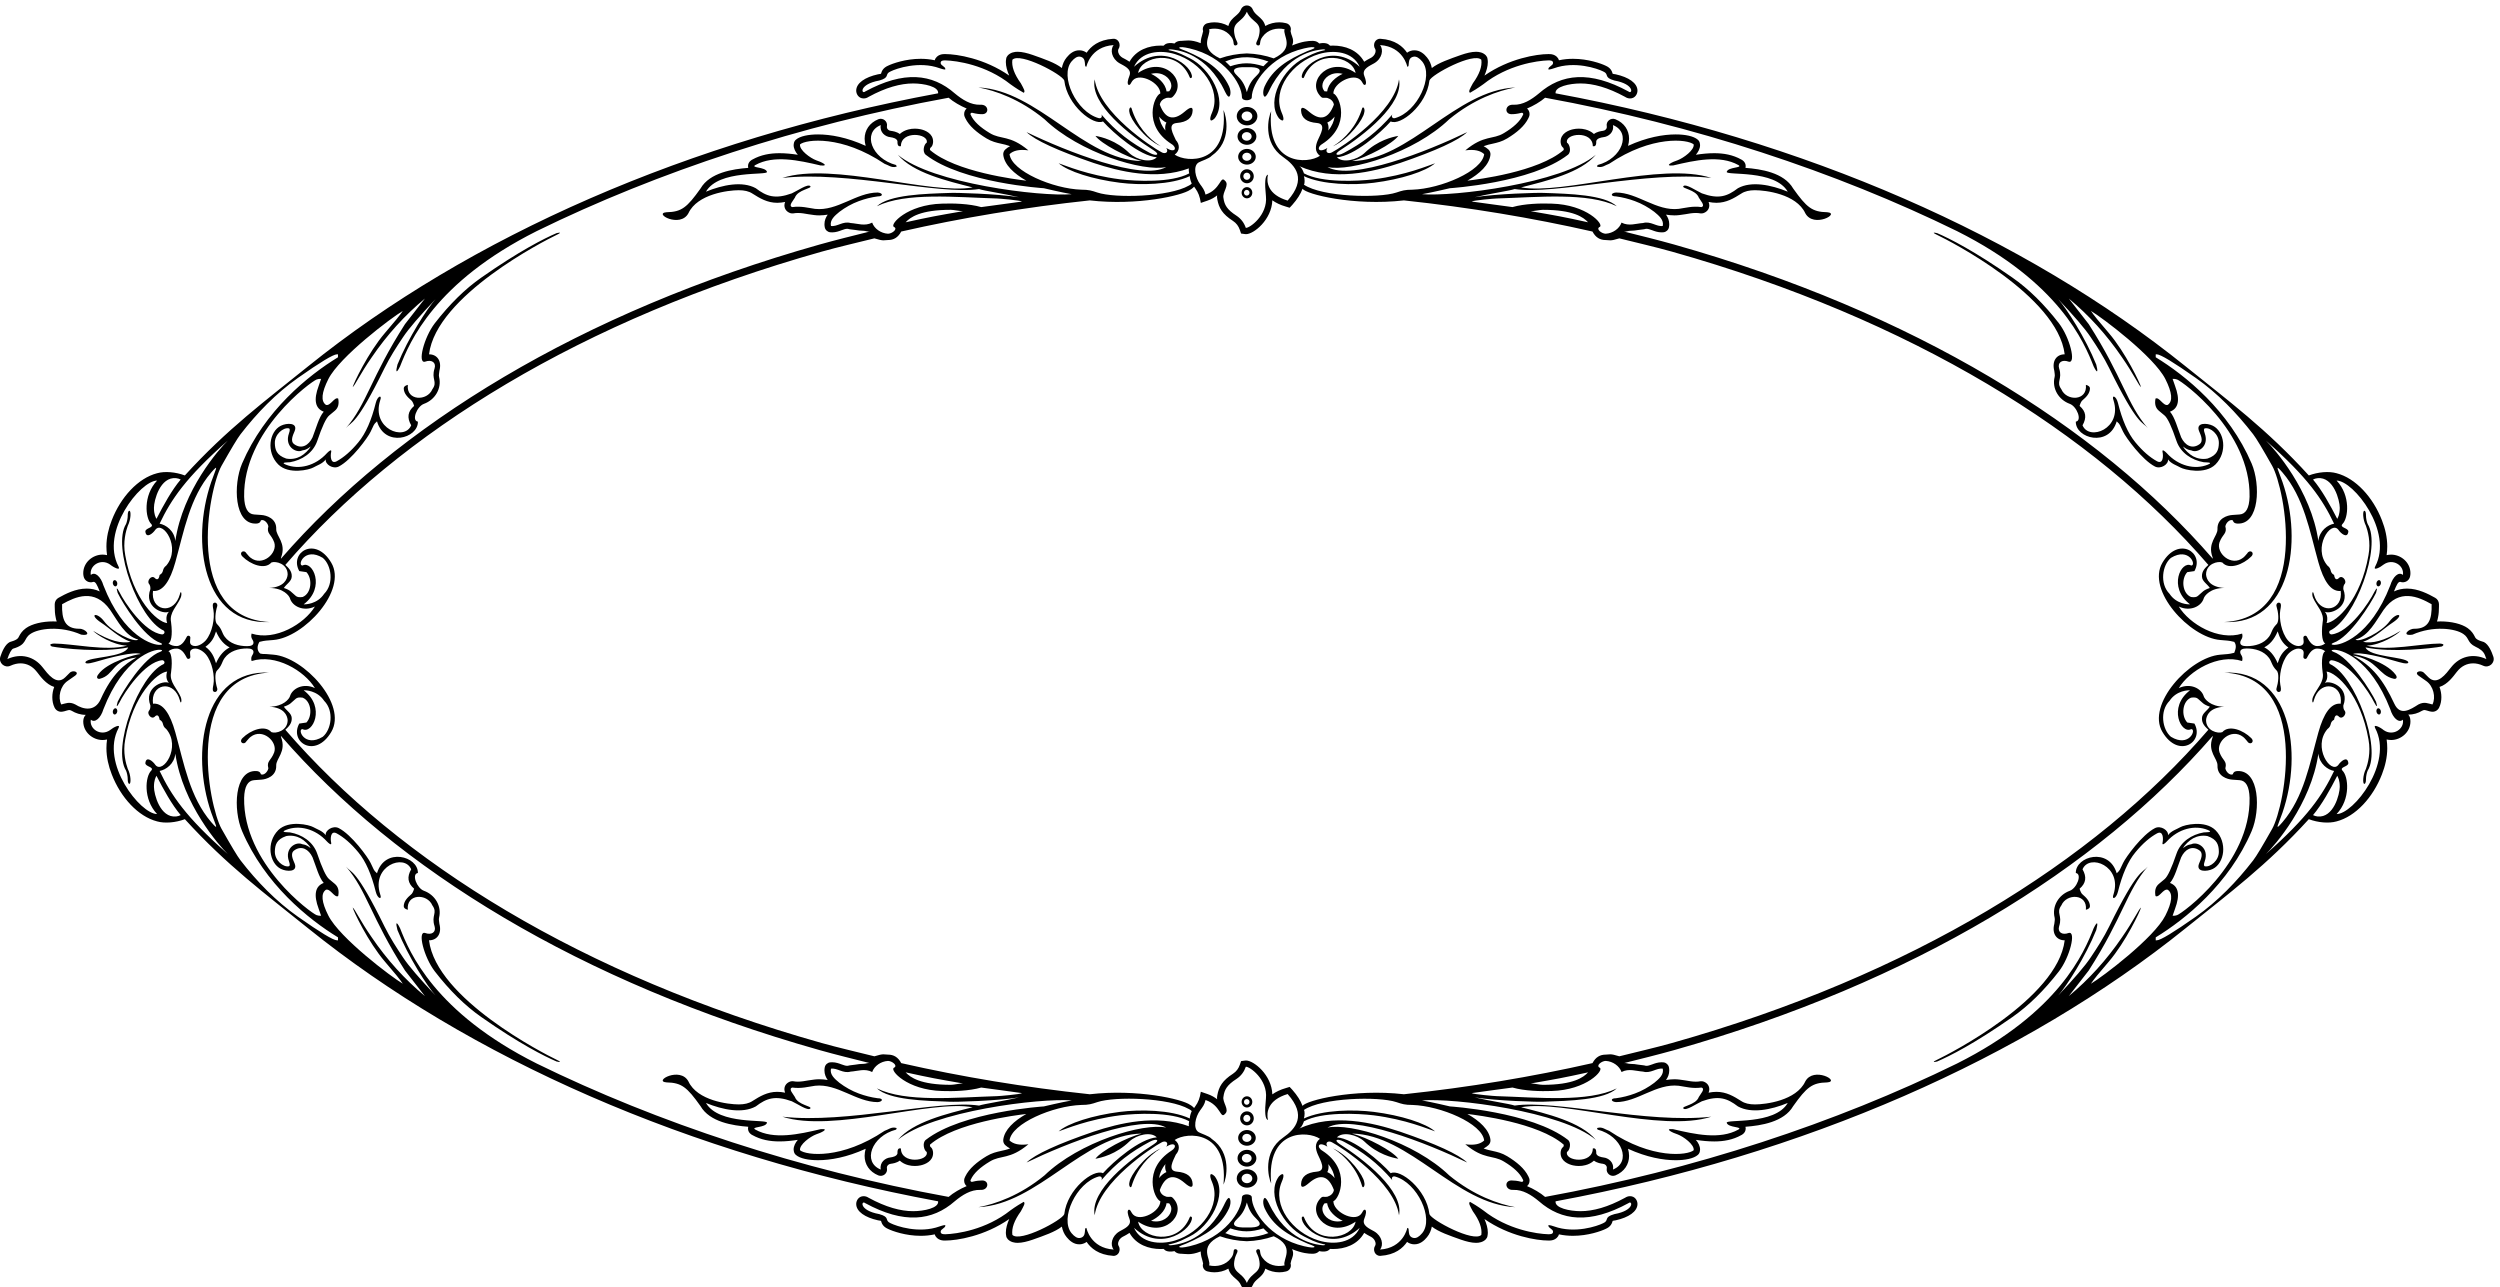 <?xml version="1.0" encoding="UTF-8" standalone="no"?>
<svg xmlns:inkscape="http://www.inkscape.org/namespaces/inkscape" xmlns:sodipodi="http://sodipodi.sourceforge.net/DTD/sodipodi-0.dtd" xmlns="http://www.w3.org/2000/svg" xmlns:svg="http://www.w3.org/2000/svg" version="1.1" id="svg1" width="730.531" height="376.071" viewBox="0 0 730.531 376.071">
  <defs id="defs1"></defs>
  <g id="g1" transform="translate(-2.846,-420.301)">
    <path id="path1" d="m 5499.57,3336.52 c -3.91,11.75 -10.37,27.18 -20.73,32.48 -0.7,0.46 -1.61,0.69 -2.77,0.92 -15.2,4.38 -15.89,8.29 -17.97,12.21 -2.3,4.38 -6.22,11.29 -14.97,17.51 -13.37,9.45 -35.95,14.75 -59.68,14.75 -2.76,0 -5.29,-0.23 -7.83,-0.23 0.92,2.76 1.84,5.76 2.31,8.98 1.61,7.38 2.07,15.44 2.07,23.74 v 5.75 c -0.23,5.53 -3.23,10.83 -8.3,13.6 -15.2,8.52 -37.55,20.27 -61.74,20.27 -9.91,0 -19.58,-1.84 -28.8,-6.22 5.99,14.98 9.22,21.66 14.05,20.97 8.99,-3.23 19.59,2.07 21.43,12.44 0.46,2.3 0.69,4.38 0.69,6.68 0,23.73 -20.97,40.78 -42.39,40.78 -3.46,0 -6.69,-0.46 -9.91,-1.15 0.92,6.22 1.38,12.67 1.38,19.12 0,19.82 -4.61,39.4 -11.75,57.6 -19.58,50.69 -57.83,92.39 -99.53,103.22 -17.05,4.84 -40.78,2.76 -61.06,-4.84 -92.39,101.61 -177.17,164.28 -270.94,239.85 -354.35,285.23 -834.96,497.89 -1384,599.72 -2.08,14.74 31.1,21.66 54.83,21.66 27.65,0 59.91,-8.76 97.92,-29.49 2.77,-1.85 6.46,-3.46 10.83,-3.46 11.06,0 16.36,9.68 16.36,17.05 0,16.82 -19.59,29.72 -47.69,35.94 -3.23,0.69 -5.3,0.69 -6.45,1.15 l -0.47,0.46 c -1.38,5.07 -4.14,12.45 -15.2,17.29 -9.91,4.83 -38.71,15.2 -71.88,15.2 -9.91,0 -20.28,-0.92 -30.88,-3.22 -1.84,6.68 -7.37,10.59 -12.21,12.21 -4.61,1.61 -9.45,1.38 -11.06,1.38 -25.34,0 -85.94,-9.45 -140.31,-47.23 4.38,10.14 7.37,20.04 7.37,29.72 0,2.3 -0.23,4.61 -0.69,6.91 -0.23,2.99 -1.61,5.53 -3.69,7.83 -6.21,6.45 -14.97,7.84 -21.42,7.84 -9.91,0 -21.66,-3 -32.95,-6.91 -25.34,-8.99 -49.3,-17.05 -64.28,-28.8 -1.61,8.29 -4.84,16.35 -10.6,23.26 -6.45,8.07 -15.66,15.67 -27.41,15.67 -1.39,0 -2.77,0 -4.15,-0.23 -5.3,-0.92 -9.22,-2.76 -12.21,-5.07 -9.22,13.6 -26.04,28.57 -58.52,30.65 -11.98,0.69 -17.74,-13.14 -11.52,-22.58 0.46,-0.69 0.92,-1.85 0.92,-4.15 0,-4.15 -2.54,-10.6 -9.91,-14.98 -1.15,-0.69 -2.54,-1.38 -4.38,-2.3 -2.07,-1.15 -6.22,-3.22 -10.82,-6.45 -14.75,26.27 -42.63,35.48 -68.43,35.48 -2.08,0 -4.38,-0.23 -6.45,-0.23 -2.31,2.53 -4.84,3.69 -5.07,3.92 -1.85,0.92 -3.46,1.15 -4.38,1.38 -1.85,0.46 -3.92,0.46 -5.76,0.46 -1.61,0 -3.92,0 -5.99,-0.46 -0.23,0 -0.46,-0.23 -1.15,-0.23 -0.47,0 -1.16,-0.23 -1.62,-0.23 -5.52,6.22 -13.82,5.76 -15.2,5.76 -8.07,0 -21.89,-0.92 -44.47,-10.14 5.53,10.37 -0.23,20.27 -1.61,24.88 -1.15,4.15 -1.39,5.77 -1.61,6.69 2.53,7.6 -2.08,15.89 -10.14,17.5 -4.61,1.16 -9.68,1.85 -14.52,1.85 -10.6,0 -21.19,-2.54 -30.87,-8.06 -2.76,11.05 -10.14,17.04 -15.44,21.65 -5.3,4.61 -9.44,8.06 -12.44,15.21 -4.83,11.06 -20.5,11.06 -25.34,0 -3,-7.15 -7.14,-10.6 -12.44,-15.21 -5.3,-4.61 -12.68,-10.6 -15.44,-21.65 -9.68,5.52 -20.27,8.06 -30.87,8.06 -4.84,0 -9.91,-0.69 -14.52,-1.85 -8.06,-1.61 -12.67,-9.9 -10.13,-17.5 -0.23,-0.92 -0.47,-2.54 -1.62,-6.69 -1.38,-4.61 -3.69,-11.98 -3.69,-19.81 -22.57,9.22 -34.32,5.07 -42.39,5.07 -1.38,0 -9.68,0.46 -15.2,-5.76 -0.46,0 -1.16,0.23 -1.62,0.23 -0.69,0 -0.92,0.23 -1.15,0.23 -2.07,0.46 -4.38,0.46 -5.99,0.46 -1.84,0 -3.91,0 -5.76,-0.46 -0.92,-0.23 -2.53,-0.46 -4.38,-1.38 -0.23,-0.23 -2.76,-1.39 -5.06,-3.92 -2.08,0 -4.38,0.23 -6.46,0.23 -25.8,0 -53.68,-9.21 -68.43,-35.48 -4.6,3.23 -8.75,5.3 -10.82,6.45 -1.85,0.92 -3.23,1.61 -4.38,2.3 -7.37,4.38 -9.91,10.83 -9.91,14.98 0,2.3 0.47,3.46 0.93,4.15 6.21,9.44 0.45,23.27 -11.53,22.58 -32.48,-2.08 -49.3,-17.05 -58.52,-30.65 -2.99,2.31 -6.91,4.15 -12.21,5.07 -1.38,0.23 -2.76,0.23 -4.15,0.23 -11.75,0 -20.96,-7.6 -27.41,-15.67 -5.76,-6.91 -8.99,-14.97 -10.6,-23.26 -14.98,11.75 -38.94,19.81 -64.28,28.8 -11.29,3.91 -23.04,6.91 -32.95,6.91 -6.45,0 -15.21,-1.39 -21.42,-7.84 -2.08,-2.3 -3.46,-4.84 -3.69,-7.83 -0.46,-2.3 -0.69,-4.61 -0.69,-6.91 0,-9.68 2.99,-19.58 7.37,-29.72 -54.37,37.78 -114.97,47.23 -140.31,47.23 -1.61,0 -6.45,0.23 -11.06,-1.38 -4.84,-1.62 -10.37,-5.53 -12.21,-12.21 -10.6,2.3 -20.97,3.22 -30.88,3.22 -33.17,0 -61.97,-10.37 -71.88,-15.2 -11.06,-4.84 -13.82,-12.22 -15.21,-17.29 l -0.46,-0.46 c -1.15,-0.46 -3.22,-0.46 -6.45,-1.15 -28.1,-6.22 -47.69,-19.12 -47.69,-35.94 0,-7.37 5.3,-17.05 16.36,-17.05 4.37,0 8.06,1.61 10.83,3.46 38.01,20.73 70.27,29.49 97.91,29.49 23.74,0 56.92,-6.92 54.84,-21.66 -549.04,-101.83 -1029.64,-314.49 -1383.995,-599.72 -93.774,-75.57 -178.559,-138.24 -270.95,-239.85 -20.273,7.6 -44.003,9.68 -61.054,4.84 -41.703,-10.83 -79.949,-52.53 -99.531,-103.22 -7.141,-18.2 -11.75,-37.78 -11.75,-57.6 0,-6.45 0.46,-12.9 1.382,-19.12 -3.226,0.69 -6.453,1.15 -9.91,1.15 -21.426,0 -42.39,-17.05 -42.39,-40.78 0,-2.3 0.23,-4.38 0.691,-6.68 1.844,-10.37 12.441,-15.67 21.426,-12.44 4.84,0.69 8.062,-5.99 14.054,-20.97 -9.214,4.38 -18.89,6.22 -28.8,6.22 -24.192,0 -46.539,-11.75 -61.746,-20.27 -5.071,-2.77 -8.063,-8.07 -8.293,-13.6 v -5.75 c 0,-8.3 0.461,-16.36 2.074,-23.74 0.461,-3.22 1.383,-6.22 2.301,-8.98 -2.532,0 -5.067,0.23 -7.832,0.23 -23.731,0 -46.309,-5.3 -59.672,-14.75 -8.754,-6.22 -12.672,-13.13 -14.977,-17.51 -2.074,-3.92 -2.766,-7.83 -17.973,-12.21 -1.152,-0.23 -2.074,-0.46 -2.762,-0.92 -10.371,-5.3 -16.82,-20.73 -20.738,-32.48 -4.145,-13.14 9.449,-25.35 22.121,-19.59 8.062,3.69 15.434,5.3 22.348,5.3 13.594,0 26.035,-6.22 35.25,-17.97 0.692,-0.92 1.383,-1.85 2.074,-2.54 5.528,-7.14 18.661,-25.8 36.633,-31.33 -2.765,-7.37 -4.148,-14.98 -4.148,-22.35 0,-7.83 1.383,-15.9 5.07,-23.27 3.453,-6.68 10.598,-10.14 17.969,-8.52 2.766,0.46 5.301,1.15 7.144,1.84 4.149,1.15 5.758,1.61 7.141,1.61 0.922,0 2.305,-0.23 5.07,-1.61 8.754,-5.3 19.352,-8.98 30.871,-8.98 0.461,-0.7 -5.066,-3.46 -5.296,-14.52 0,-23.73 20.964,-40.78 42.39,-40.78 3.457,0 6.684,0.46 9.91,1.15 -0.922,-6.22 -1.382,-12.67 -1.382,-19.12 0,-19.82 4.609,-39.4 11.75,-57.6 19.582,-50.69 57.828,-92.39 99.531,-103.22 17.051,-4.84 40.781,-2.76 61.054,4.84 92.391,-101.61 177.176,-164.27 270.95,-239.84 354.355,-285.24 834.955,-497.89 1383.995,-599.73 2.08,-14.74 -31.1,-21.66 -54.84,-21.66 -27.64,0 -59.9,8.76 -97.91,29.5 -2.77,1.84 -6.46,3.45 -10.83,3.45 -11.06,0 -16.36,-9.68 -16.36,-17.05 0,-16.82 19.59,-29.72 47.69,-35.94 3.23,-0.69 5.3,-0.69 6.45,-1.15 l 0.46,-0.46 c 1.39,-5.07 4.15,-12.44 15.21,-17.28 9.91,-4.84 38.71,-15.21 71.88,-15.21 9.91,0 20.28,0.92 30.88,3.22 1.84,-6.67 7.37,-10.59 12.21,-12.21 4.61,-1.61 9.45,-1.38 11.06,-1.38 25.34,0 85.94,9.45 140.31,47.24 -4.38,-10.15 -7.37,-20.05 -7.37,-29.73 0,-2.3 0.23,-4.61 0.69,-6.91 0.23,-2.99 1.61,-5.53 3.69,-7.83 6.21,-6.45 14.97,-7.84 21.42,-7.84 9.91,0 21.66,3 32.95,6.91 25.34,8.99 49.3,17.06 64.28,28.81 1.61,-8.3 4.84,-16.36 10.6,-23.27 6.45,-8.07 15.66,-15.67 27.41,-15.67 1.39,0 2.77,0 4.15,0.23 5.3,0.92 9.22,2.76 12.21,5.07 9.22,-13.59 26.04,-28.57 58.52,-30.65 11.98,-0.69 17.74,13.14 11.53,22.58 -0.46,0.69 -0.93,1.85 -0.93,4.15 0,4.15 2.54,10.6 9.91,14.98 1.15,0.69 2.53,1.38 4.38,2.3 2.07,1.15 6.22,3.22 10.82,6.45 14.75,-26.26 42.63,-35.48 68.43,-35.48 2.08,0 4.38,0.23 6.46,0.23 2.3,-2.53 4.83,-3.69 5.06,-3.92 1.85,-0.92 3.46,-1.15 4.38,-1.38 1.85,-0.46 3.92,-0.46 5.76,-0.46 1.61,0 3.92,0 5.99,0.46 0.23,0 0.46,0.23 1.15,0.23 0.46,0 1.16,0.23 1.62,0.23 5.52,-6.22 13.82,-5.76 15.2,-5.76 8.07,0 19.82,-4.14 42.39,5.07 0,-7.83 2.31,-15.21 3.69,-19.81 1.15,-4.15 1.39,-5.76 1.62,-6.69 -2.54,-7.6 2.07,-15.89 10.13,-17.5 4.61,-1.16 9.68,-1.85 14.52,-1.85 10.6,0 21.19,2.54 30.87,8.07 2.76,-11.06 10.14,-17.06 15.44,-21.66 5.3,-4.61 9.44,-8.07 12.44,-15.21 4.84,-11.06 20.51,-11.06 25.34,0 3,7.14 7.14,10.6 12.44,15.21 5.3,4.6 12.68,10.6 15.44,21.66 9.68,-5.53 20.27,-8.07 30.87,-8.07 4.84,0 9.91,0.69 14.52,1.85 8.06,1.61 12.67,9.9 10.14,17.5 0.22,0.93 0.46,2.54 1.61,6.69 1.38,4.6 7.14,14.51 1.61,24.88 22.58,-9.21 36.4,-10.14 44.47,-10.14 1.38,0 9.68,-0.46 15.2,5.76 0.46,0 1.15,-0.23 1.62,-0.23 0.69,0 0.92,-0.23 1.15,-0.23 2.07,-0.46 4.38,-0.46 5.99,-0.46 1.84,0 3.91,0 5.76,0.46 0.92,0.23 2.53,0.46 4.38,1.38 0.23,0.23 2.76,1.39 5.07,3.92 2.07,0 4.37,-0.23 6.45,-0.23 25.8,0 53.68,9.22 68.43,35.48 4.6,-3.23 8.75,-5.3 10.82,-6.45 1.84,-0.92 3.23,-1.61 4.38,-2.3 7.37,-4.38 9.91,-10.83 9.91,-14.98 0,-2.3 -0.46,-3.46 -0.92,-4.15 -6.22,-9.44 -0.46,-23.27 11.52,-22.58 32.48,2.08 49.3,17.06 58.52,30.65 2.99,-2.31 6.91,-4.15 12.21,-5.07 1.38,-0.23 2.76,-0.23 4.15,-0.23 11.75,0 20.96,7.6 27.41,15.67 5.76,6.91 8.99,14.97 10.6,23.27 14.98,-11.75 38.94,-19.82 64.28,-28.81 11.29,-3.91 23.04,-6.91 32.95,-6.91 6.45,0 15.21,1.39 21.42,7.84 2.08,2.3 3.46,4.84 3.69,7.83 0.46,2.3 0.69,4.61 0.69,6.91 0,9.68 -2.99,19.58 -7.37,29.73 54.37,-37.79 114.97,-47.24 140.31,-47.24 1.61,0 6.45,-0.23 11.06,1.38 4.84,1.62 10.37,5.54 12.21,12.21 10.6,-2.3 20.97,-3.22 30.88,-3.22 33.17,0 61.97,10.37 71.88,15.21 11.06,4.84 13.82,12.21 15.2,17.28 l 0.47,0.46 c 1.15,0.46 3.22,0.46 6.45,1.15 28.1,6.22 47.69,19.12 47.69,35.94 0,7.37 -5.3,17.05 -16.36,17.05 -4.37,0 -8.06,-1.61 -10.83,-3.45 -38.01,-20.74 -70.27,-29.5 -97.92,-29.5 -23.73,0 -56.91,6.92 -54.83,21.66 549.04,101.84 1029.65,314.49 1384,599.73 93.77,75.57 178.55,138.23 270.94,239.84 20.28,-7.6 44.01,-9.68 61.06,-4.84 41.7,10.83 79.95,52.53 99.53,103.22 7.14,18.2 11.75,37.78 11.75,57.6 0,6.45 -0.46,12.9 -1.38,19.12 3.22,-0.69 6.45,-1.15 9.91,-1.15 21.42,0 42.39,17.05 42.39,40.78 0,2.3 -0.23,4.38 -0.69,6.68 -0.69,3.46 -2.07,6.22 -4.15,8.3 11.52,0 21.66,3.22 30.41,8.52 2.77,1.38 4.15,1.61 5.07,1.61 1.39,0 3,-0.46 7.14,-1.61 1.85,-0.69 4.38,-1.38 7.15,-1.84 7.37,-1.62 14.51,1.84 17.97,8.52 3.68,7.37 5.07,15.44 5.07,23.27 0,7.37 -1.39,14.98 -4.15,22.35 17.97,5.53 31.1,24.19 36.64,31.33 0.68,0.69 1.37,1.62 2.07,2.54 9.21,11.75 21.65,17.97 35.25,17.97 6.91,0 14.28,-1.61 22.35,-5.3 12.67,-5.76 26.26,6.45 22.11,19.59 z m -259.65,198.6 c -5.53,-10.37 11.06,-2.08 18.43,4.15 20.27,14.51 46.08,-2.08 42.39,-22.82 -9.21,8.3 -22.12,-4.14 -27.65,-22.81 -44.23,-114.04 -110.59,-132.7 -125.33,-130.63 -3.69,0 -5.53,2.07 0,4.15 36.86,12.44 82.94,87.09 94,109.89 3.69,12.45 1.84,12.45 -3.69,2.08 -11.05,-22.81 -55.29,-89.17 -94,-93.31 -3.69,0 -7.37,4.14 -3.69,8.29 55.3,24.89 114.28,184.55 82.95,234.32 -1.85,4.14 -3.69,12.44 -3.69,18.66 0,2.07 0,10.37 -3.69,10.37 -3.68,0 -3.68,-18.66 3.69,-33.18 3.69,-10.37 11.06,-35.25 5.53,-64.28 -16.59,-97.46 -70.04,-147.23 -92.16,-149.3 0,0 5.53,14.52 -3.69,24.89 12.91,-6.23 55.3,10.36 40.56,49.76 0,4.15 0,8.29 3.68,12.44 3.69,6.22 -5.53,18.66 -12.9,12.44 -3.69,-4.14 -9.22,-6.22 -11.06,6.22 -11.06,6.23 -3.69,12.44 -14.74,20.74 -33.18,39.4 7.37,99.53 23.96,78.79 5.52,-8.29 20.27,-20.73 22.11,-4.14 0,8.29 -20.27,8.29 -12.9,16.59 12.9,12.44 18.43,62.21 -12.9,95.38 36.86,0 125.33,-111.97 84.79,-188.69 z m -126.72,193.99 c 35.48,3.69 48.84,-49.07 48.84,-64.97 0,-14.75 -3.68,-20.97 -5.53,-24.42 -15.21,29.72 -33.87,63.59 -53.22,86.4 3,1.61 6.22,2.53 9.91,2.99 z m 36.4,-99.99 c -13.82,-2.53 -32.26,-15.21 -34.56,-38.02 -16.13,111.51 -96.77,202.75 -115.2,220.49 92.16,-81.1 124.42,-129.25 149.76,-182.47 z m -391.9,372.09 h 2.3 c 8.06,0 36.63,-17.28 85.71,-51.84 48.38,-34.1 89.85,-76.95 126.02,-123.72 7.15,-9.22 20.97,-32.49 41.93,-69.58 27.88,-50 84.56,-332.93 -105.28,-343.06 144.91,-6.69 173.71,174.64 127.87,307.58 -8.76,25.8 -19.36,43.54 0,20.96 47.23,-55.06 59.67,-128.56 78.79,-196.99 11.75,-42.16 27.19,-63.36 46.54,-63.36 0.92,0 1.61,0 2.54,0.23 0.22,-2.53 0.45,-4.84 0.45,-7.14 0,-19.58 -12.89,-31.1 -26.95,-31.1 -12.67,0 -26.49,9.21 -32.49,30.64 -2.3,11.06 -5.53,0.69 -1.61,-7.83 7.61,-17.74 25.11,-32.49 20.97,-52.99 -4.15,-30.65 0.69,-45.62 5.76,-46.78 -5.07,-4.14 -10.83,-5.98 -17.74,-5.98 -13.37,0 -19.82,15.66 -22.81,20.73 -2.07,3.69 -7.61,1.84 -7.61,-2.3 0,-5.53 2.77,-12.91 -2.99,-16.36 -10.37,-6.22 -24.19,2.76 -30.87,10.37 -14.52,17.04 -20.05,48.61 -16.82,66.81 1.38,7.14 2.53,13.13 -0.46,15.21 -4.84,3.22 -9.45,-2.31 -7.84,-7.14 3.69,-11.52 6.68,-33.41 0,-39.4 -10.82,-11.06 -10.14,-18.66 -16.36,-27.19 -11.29,-15.44 -30.64,-20.96 -49.3,-20.96 -9.22,0 -14.06,2.53 -14.06,7.83 0,6.91 7.15,8.29 4.15,19.81 -52.3,-16.82 -116.12,21.43 -139.16,59.45 25.35,-11.98 49.77,0.69 54.83,17.96 1.62,5.54 14.29,22.82 45.17,22.82 -32.49,2.07 -39.17,19.12 -40.09,29.49 0,23.96 26.26,30.18 35.71,26.49 14.51,-16.82 46.08,-4.37 63.36,12.9 9.21,8.99 -3,16.82 -8.53,7.15 -3.22,-3.46 -5.53,-6.92 -9.22,-9.68 -25.57,-20.04 -59.9,9.91 -51.84,33.87 6.92,18.89 17.28,18.66 12.91,35.25 1.38,7.83 9.91,16.13 16.36,13.13 1.84,-5.99 5.76,-6.91 10.36,-7.14 48.62,-2.08 50.69,85.71 31.11,131.79 -49.77,116.58 -145.62,193.76 -210.81,233.62 z m 291.45,-644.19 c -13.47,-9.68 -19.17,-20.27 -23.5,-34.56 -7.93,18.66 -18.38,29.26 -29.44,35.02 11.26,5.76 21.38,15.9 29.44,35.02 4.33,-14.29 10.03,-25.8 23.5,-35.48 z m -276.71,-185.47 c 35.48,-59.91 92.85,-21.89 70.27,18.43 l -15.67,2.31 c -14.05,14.97 -10.83,47 8.3,54.6 7.14,1.15 12.21,0.23 14.97,-2.3 l 11.75,-10.37 c 2.77,-2.31 7.61,-4.84 14.52,-7.15 -5.3,-8.52 -16.82,-14.28 -17.28,-24.88 -0.69,-12.21 7.37,-19.58 14.05,-25.8 -251.36,-291.69 -652.71,-540.05 -1178.25,-688.2 -35.02,-9.9 -79.95,-20.27 -115.89,-29.26 -21.19,6.68 -21.19,3.69 -29.95,3.69 -12.44,0 -22.12,-5.53 -29.03,-18.67 -132.94,-30.18 -271.64,-53.22 -414.25,-68.42 -111.05,12.67 -214.96,-13.6 -222.8,-25.58 -4.14,11.29 -11.52,23.04 -22.35,35.25 l -5.99,6.46 -8.29,-2.54 c -12.21,-3.46 -21.89,-8.3 -29.72,-13.82 -1.38,42.62 -40.78,74.41 -57.83,74.41 -0.7,0 -1.62,0 -2.54,-0.23 l -8.29,-1.15 -2.77,-8.06 c -2.76,-8.06 -7.6,-14.75 -14.97,-19.59 -23.5,-15.2 -31.11,-28.57 -34.56,-47.69 -0.46,-2.76 -0.92,-5.53 -0.23,-8.52 -5.53,4.37 -12.44,8.52 -21.2,11.52 l -14.74,5.06 c -2.08,-13.82 -5.53,-23.03 -12.45,-32.48 -0.69,-1.15 -1.61,-2.07 -2.3,-3.23 -0.46,0.7 -5.3,5.3 -8.75,6.92 -17.52,12.67 -115.9,35.25 -220.49,23.27 -142.62,15.2 -281.32,38.24 -414.26,68.42 -6.91,13.14 -16.59,18.67 -29.03,18.67 -8.76,0 -8.76,2.99 -29.95,-3.69 -35.94,8.99 -80.87,19.36 -115.89,29.26 -525.54,148.15 -926.889,396.51 -1178.256,688.2 6.684,6.22 14.746,13.59 14.059,25.8 -0.461,10.6 -11.985,16.36 -17.281,24.88 6.91,2.31 11.75,4.84 14.515,7.15 l 11.75,10.37 c 2.766,2.53 7.832,3.45 14.977,2.3 19.121,-7.6 22.347,-39.63 8.293,-54.6 l -15.668,-2.31 c -22.578,-40.32 34.789,-78.34 70.273,-18.43 35.942,60.36 -59.906,164.27 -126.949,169.8 l -16.359,1.38 c -3.227,0.23 -6.454,-0.46 -12.903,1.16 -7.601,6.68 -6.914,16.82 -1.613,25.57 6.449,1.61 11.289,2.54 14.516,2.77 l 16.359,1.38 c 67.043,5.53 162.891,109.44 126.949,169.8 -35.484,59.9 -92.851,21.89 -70.273,-18.43 l 15.668,-2.3 c 14.054,-14.98 10.828,-47 -8.293,-54.61 -7.145,-1.15 -12.211,-0.23 -14.977,2.31 l -11.75,10.36 c -2.765,2.31 -7.605,4.84 -14.515,7.15 5.296,8.52 16.82,14.28 17.281,24.88 0.687,12.21 -7.375,19.58 -14.059,25.8 251.367,291.69 652.716,540.06 1178.256,688.2 35.02,9.91 79.95,20.28 115.89,29.26 21.19,-6.68 21.19,-3.69 29.95,-3.69 12.44,0 22.12,5.54 29.03,18.67 132.94,30.18 271.64,53.22 414.26,68.42 104.59,-11.98 202.97,10.6 220.49,23.27 3.45,1.62 8.29,6.23 8.75,6.92 0.69,-1.16 1.61,-2.08 2.3,-3.23 6.92,-9.44 10.37,-18.66 12.45,-32.48 l 14.74,5.06 c 8.76,3 15.67,7.15 21.2,11.52 -0.69,-2.99 -0.23,-5.76 0.23,-8.52 3.45,-19.13 11.06,-32.49 34.56,-47.69 7.37,-4.84 12.21,-11.52 14.97,-19.59 l 2.77,-8.06 8.29,-1.15 c 0.92,-0.23 1.84,-0.23 2.54,-0.23 17.05,0 56.45,31.79 57.83,74.41 7.83,-5.53 17.51,-10.36 29.72,-13.82 l 8.29,-2.54 5.99,6.46 c 10.83,12.21 18.21,23.96 22.35,35.25 7.84,-11.98 111.75,-38.25 222.8,-25.58 142.61,-15.2 281.31,-38.24 414.25,-68.42 6.91,-13.13 16.59,-18.67 29.03,-18.67 8.76,0 8.76,-2.99 29.95,3.69 35.94,-8.98 80.87,-19.35 115.89,-29.26 525.54,-148.14 926.89,-396.51 1178.25,-688.2 -6.68,-6.22 -14.74,-13.59 -14.05,-25.8 0.46,-10.6 11.98,-16.36 17.28,-24.88 -6.91,-2.31 -11.75,-4.84 -14.52,-7.15 l -11.75,-10.36 c -2.76,-2.54 -7.83,-3.46 -14.97,-2.31 -19.13,7.61 -22.35,39.63 -8.3,54.61 l 15.67,2.3 c 22.58,40.32 -34.79,78.33 -70.27,18.43 -35.94,-60.36 59.9,-164.27 126.95,-169.8 l 16.36,-1.38 c 3.22,-0.23 8.06,-1.16 14.51,-2.77 5.99,-8.06 2.77,-16.59 0,-23.96 -6.45,-1.61 -11.29,-2.54 -14.51,-2.77 l -16.36,-1.38 c -67.05,-5.53 -162.89,-109.44 -126.95,-169.8 z m 60.6,91.47 c -49.31,-37.32 -19.13,-97.23 2.53,-85.25 12.44,0.46 -4.14,-41.47 -44.47,-16.82 -18.97,15.8 -25.21,56.72 -2.99,79.03 15.34,23.08 41.59,23.34 44.93,23.04 z m -1261.2,-904.77 c 47.23,0 88.7,41.47 137.78,35.94 14.97,-2.08 30.18,-6.68 49.99,-3.92 9.45,-2.76 -2.76,-14.97 -5.76,-20.73 -6.45,-17.97 -38.71,-19.82 -33.87,-25.35 5.54,-5.76 28.34,10.37 40.56,15.9 36.86,13.36 55.75,6.68 79.25,-11.29 29.26,-16.13 72.58,-7.6 109.44,7.6 -28.34,-49.07 -135.93,-35.02 -134.09,-43.54 2.99,-11.29 36.86,-8.3 25.57,-14.98 -40.55,-22.58 -95.38,-10.36 -143.3,0.92 -21.66,1.85 0,-8.52 9.44,-11.28 13.13,-4.84 37.56,-22.58 35.71,-35.02 -13.13,-11.29 -91.46,-20.74 -185.7,42.62 -8.52,2.76 -15.2,9.44 -25.57,6.45 -2.77,-0.92 0,-0.92 0,-3.69 54.84,-14.28 74.65,-71.65 33.87,-87.78 2.99,16.13 -10.37,25.58 -20.74,26.5 -6.45,0.92 -14.05,2.76 -15.9,8.52 0,5.53 0,13.13 -7.6,11.29 0,-35.02 -62.21,-28.34 -56.68,-7.6 5.76,2.76 10.37,19.81 2.08,26.49 -80.18,62.21 -259.43,73.5 -259.43,73.5 0,0 -39.63,9.45 -61.28,13.13 68.65,5.76 307.34,-23.5 381.99,-86.63 -33.17,39.63 -107.59,57.37 -164.27,71.66 91.47,17.05 308.5,-56.68 417.94,-20.74 -140.54,-16.13 -344.22,37.79 -432,24.42 -11.29,3.92 -56.67,10.37 -87.78,17.97 47.24,-7.6 140.55,-10.36 152.76,-9.44 53.91,1.84 132.25,3.69 159.43,29.26 -63.13,-31.11 -173.49,-19.82 -264.03,-17.05 -3.69,0 -50.92,3.92 -54.84,6.68 28.34,3.69 67.05,9.45 89.63,12.21 26.49,-7.6 62.44,-8.52 85.94,-7.6 77.41,2.07 116.12,46.31 105.75,51.15 -9.45,4.61 4.6,14.97 13.13,14.97 15.9,-0.92 30.18,-11.29 34.79,-24.42 16.13,8.52 32.25,1.84 47.23,0.92 17.05,-4.84 29.26,8.53 43.32,6.45 2.99,-13.13 -8.3,-22.58 -18.67,-31.1 -12.44,-9.44 -27.41,-17.97 -42.62,-23.5 -13.13,-4.84 -27.18,-8.53 -41.47,-10.37 -13.13,0 -11.29,-7.6 0,-8.52 z m -187.31,41.01 c 57.36,9.9 70.5,12.21 126.02,24.42 -10.13,-11.06 -32.25,-27.42 -99.3,-27.42 -6.45,0 -19.81,3 -26.72,3 z M 2057.44,2248.81 c 5.52,-20.74 -56.68,-27.42 -56.68,7.6 -7.6,1.84 -7.6,-5.76 -7.6,-11.29 -1.85,-5.76 -9.45,-7.6 -15.9,-8.52 -10.37,-0.92 -23.73,-10.37 -20.74,-26.5 -40.78,16.13 -20.96,73.5 33.87,87.78 0,2.77 2.77,2.77 0,3.69 -10.37,2.99 -17.05,-3.69 -25.57,-6.45 -94.23,-63.36 -172.57,-53.91 -185.7,-42.62 -1.85,12.44 22.58,30.18 35.71,35.02 9.44,2.76 31.1,13.13 9.44,11.28 -47.92,-11.28 -102.75,-23.5 -143.3,-0.92 -11.29,6.68 22.58,3.69 25.57,14.98 1.85,8.52 -105.75,-5.53 -134.09,43.54 36.86,-15.2 80.18,-23.73 109.44,-7.6 23.5,17.97 42.39,24.65 79.25,11.29 12.22,-5.53 35.02,-21.66 40.56,-15.9 4.84,5.53 -27.42,7.38 -33.87,25.35 -3,5.76 -15.21,17.97 -5.76,20.73 19.81,-2.76 35.02,1.84 49.99,3.92 49.08,5.53 90.55,-35.94 137.78,-35.94 11.29,0.92 13.13,8.52 0,8.52 -14.28,1.84 -28.34,5.53 -41.47,10.37 -15.21,5.53 -30.18,14.06 -42.62,23.5 -10.37,8.52 -21.66,17.97 -18.66,31.1 14.05,2.08 26.26,-11.29 43.31,-6.45 14.98,0.92 31.1,7.6 47.23,-0.92 4.61,13.13 18.89,23.5 34.79,24.42 8.53,0 22.58,-10.36 13.13,-14.97 -10.37,-4.84 28.34,-49.08 105.75,-51.15 23.5,-0.92 59.45,0 85.94,7.6 22.58,-2.76 61.29,-8.52 89.63,-12.21 -3.92,-2.76 -51.15,-6.68 -54.83,-6.68 -90.55,-2.77 -200.91,-14.06 -264.04,17.05 27.18,-25.57 105.52,-27.42 159.43,-29.26 12.21,-0.92 105.53,1.84 152.76,9.44 -31.11,-7.6 -76.49,-14.05 -87.78,-17.97 -87.78,13.37 -291.46,-40.55 -432,-24.42 109.44,-35.94 326.47,37.79 417.94,20.74 -56.68,-14.29 -131.1,-32.03 -164.27,-71.66 74.65,63.13 313.34,92.39 382,86.63 -21.66,-3.68 -61.29,-13.13 -61.29,-13.13 0,0 -179.25,-11.29 -259.43,-73.5 -8.29,-6.68 -3.68,-23.73 2.08,-26.49 z m -46.31,174.87 c 55.52,-12.21 68.66,-14.52 126.02,-24.42 -6.91,0 -20.27,-3 -26.72,-3 -67.05,0 -89.16,16.36 -99.3,27.42 z M 688.645,3263.02 c 3.332,0.3 29.589,0.04 44.925,-23.04 22.223,-22.31 15.985,-63.23 -2.992,-79.03 -40.32,-24.65 -56.906,17.28 -44.469,16.82 21.661,-11.98 51.84,47.93 2.536,85.25 z m 0,188.93 c 49.304,37.32 19.125,97.22 -2.536,85.24 -12.437,-0.46 4.149,41.47 44.469,16.82 18.977,-15.8 25.215,-56.72 2.992,-79.03 -15.336,-23.08 -41.593,-23.34 -44.925,-23.03 z m 1261.195,904.76 c -47.23,0 -88.7,-41.47 -137.78,-35.94 -14.97,2.07 -30.18,6.68 -49.99,3.92 -9.45,2.76 2.76,14.97 5.76,20.74 6.45,17.96 38.71,19.81 33.87,25.34 -5.54,5.76 -28.34,-10.37 -40.56,-15.9 -36.86,-13.36 -55.75,-6.68 -79.25,11.29 -29.26,16.13 -72.58,7.6 -109.44,-7.61 28.34,49.08 135.94,35.03 134.09,43.55 -2.99,11.29 -36.86,8.29 -25.57,14.98 40.55,22.58 95.38,10.37 143.3,-0.92 21.66,-1.85 0,8.52 -9.44,11.29 -13.13,4.84 -37.56,22.57 -35.71,35.01 13.13,11.29 91.47,20.74 185.7,-42.62 8.52,-2.76 15.2,-9.45 25.57,-6.45 2.77,0.92 0,0.92 0,3.69 -54.83,14.28 -74.65,71.65 -33.87,87.78 -2.99,-16.13 10.37,-25.57 20.74,-26.5 6.45,-0.92 14.05,-2.76 15.9,-8.52 0,-5.53 0,-13.13 7.6,-11.29 0,35.02 62.2,28.34 56.68,7.6 -5.76,-2.76 -10.37,-19.81 -2.08,-26.49 80.18,-62.21 259.43,-73.5 259.43,-73.5 0,0 39.63,-9.45 61.29,-13.13 -68.66,-5.76 -307.35,23.5 -382,86.63 33.17,-39.63 107.59,-57.37 164.27,-71.66 -91.47,-17.05 -308.5,56.68 -417.94,20.74 140.54,16.13 344.22,-37.79 432,-24.42 11.29,-3.92 56.67,-10.37 87.78,-17.97 -47.23,7.6 -140.55,10.36 -152.76,9.44 -53.91,-1.84 -132.25,-3.68 -159.43,-29.26 63.13,31.11 173.49,19.82 264.04,17.05 3.68,0 50.91,-3.92 54.83,-6.68 -28.34,-3.69 -67.05,-9.45 -89.63,-12.21 -26.49,7.6 -62.44,8.52 -85.94,7.6 -77.41,-2.07 -116.12,-46.31 -105.75,-51.15 9.45,-4.6 -4.6,-14.97 -13.13,-14.97 -15.9,0.92 -30.18,11.29 -34.79,24.42 -16.13,-8.52 -32.25,-1.84 -47.23,-0.92 -17.05,4.84 -29.26,-8.53 -43.31,-6.45 -3,13.13 8.29,22.58 18.66,31.1 12.44,9.45 27.41,17.97 42.62,23.5 13.13,4.84 27.19,8.53 41.47,10.37 13.13,0 11.29,7.6 0,8.52 z m 187.31,-41.01 c -57.36,-9.9 -70.5,-12.21 -126.02,-24.42 10.14,11.06 32.25,27.42 99.3,27.42 6.45,0 19.81,-3 26.72,-3 z m 1327.09,150.45 c -5.53,20.74 56.68,27.42 56.68,-7.6 7.6,-1.84 7.6,5.76 7.6,11.29 1.85,5.76 9.45,7.6 15.9,8.52 10.37,0.93 23.73,10.37 20.74,26.5 40.78,-16.13 20.97,-73.5 -33.87,-87.78 0,-2.77 -2.77,-2.77 0,-3.69 10.37,-3 17.05,3.69 25.57,6.45 94.24,63.36 172.57,53.91 185.7,42.62 1.85,-12.44 -22.58,-30.17 -35.71,-35.01 -9.44,-2.77 -31.1,-13.14 -9.44,-11.29 47.92,11.29 102.75,23.5 143.3,0.92 11.29,-6.69 -22.58,-3.69 -25.57,-14.98 -1.84,-8.52 105.75,5.53 134.09,-43.55 -36.86,15.21 -80.18,23.74 -109.44,7.61 -23.5,-17.97 -42.39,-24.65 -79.25,-11.29 -12.22,5.53 -35.02,21.66 -40.56,15.9 -4.84,-5.53 27.42,-7.38 33.87,-25.34 3,-5.77 15.21,-17.98 5.76,-20.74 -19.81,2.76 -35.02,-1.85 -49.99,-3.92 -49.08,-5.53 -90.55,35.94 -137.78,35.94 -11.29,-0.92 -13.13,-8.52 0,-8.52 14.29,-1.84 28.34,-5.53 41.47,-10.37 15.21,-5.53 30.18,-14.05 42.62,-23.5 10.37,-8.52 21.66,-17.97 18.67,-31.1 -14.06,-2.08 -26.27,11.29 -43.32,6.45 -14.98,-0.92 -31.1,-7.6 -47.23,0.92 -4.61,-13.13 -18.89,-23.5 -34.79,-24.42 -8.53,0 -22.58,10.37 -13.13,14.97 10.37,4.84 -28.34,49.08 -105.75,51.15 -23.5,0.92 -59.45,0 -85.94,-7.6 -22.58,2.76 -61.29,8.52 -89.63,12.21 3.92,2.76 51.15,6.68 54.84,6.68 90.54,2.77 200.9,14.06 264.03,-17.05 -27.18,25.58 -105.52,27.42 -159.43,29.26 -12.21,0.92 -105.52,-1.84 -152.76,-9.44 31.11,7.6 76.49,14.05 87.78,17.97 87.78,-13.37 291.46,40.55 432,24.42 -109.44,35.94 -326.47,-37.79 -417.94,-20.74 56.68,14.29 131.1,32.03 164.27,71.66 -74.65,-63.13 -313.34,-92.39 -381.99,-86.63 21.65,3.68 61.28,13.13 61.28,13.13 0,0 179.25,11.29 259.43,73.5 8.29,6.68 3.68,23.73 -2.08,26.49 z m 46.31,-174.87 c -55.52,12.21 -68.66,14.52 -126.02,24.42 6.91,0 20.27,3 26.72,3 67.05,0 89.17,-16.36 99.3,-27.42 z m 1322.49,-839.33 c -3.34,-0.31 -29.59,-0.05 -44.93,23.03 -22.22,22.31 -15.98,63.23 2.99,79.03 40.33,24.65 56.91,-17.28 44.47,-16.82 -21.66,11.98 -51.84,-47.92 -2.53,-85.24 z m -511.95,819.98 c 224.64,-112.67 279.47,-244.22 300.21,-297.22 8.75,-17.74 9.91,-11.75 5.76,3.92 -23.5,58.52 -65.67,123.73 -83.63,143.77 34.78,-36.86 58.75,-64.51 71.42,-83.63 14.74,-21.89 28.8,-44.01 40.55,-67.74 63.36,-129.02 72.8,-117.05 84.78,-131.79 -45.84,52.53 -54.37,110.82 -129.71,228.33 l -43.77,56.21 c 44.46,-36.86 83.4,-79.94 116.81,-129.02 25.8,-37.1 36.86,-61.98 41.93,-65.66 -1.39,7.37 -33.87,75.8 -70.96,119.11 -20.74,23.96 -33.87,40.09 -39.17,48.38 25.34,-14.97 138.93,-100.68 163.58,-149.75 14.98,-29.73 16.82,-48.62 5.3,-56.68 -9.9,-3.23 -18.89,18.43 -26.96,13.82 -2.3,-11.75 0,-20.5 7.38,-26.72 l 12.44,-10.37 c 6.91,-5.76 15.66,-24.66 26.26,-55.99 8.99,-26.26 33.41,-42.16 59.9,-46.77 2.31,-0.46 23.27,0.46 8.99,-5.3 -28.34,-11.75 -64.74,-2.99 -90.31,25.35 -3,3.22 -10.83,10.36 -9.22,2.53 2.07,-8.98 1.38,-27.42 -11.98,-20.5 -15.67,8.52 -31.56,22.11 -47.69,41.7 -16.36,19.58 -29.03,49.07 -38.25,86.39 -4.14,16.59 -14.75,18.44 -9.68,5.54 19.59,-61.98 -53.45,-89.86 -68.19,-54.61 9.67,16.82 7.6,30.65 -6.45,42.63 1.84,6.44 4.14,10.82 6.68,12.67 7.83,6.68 15.66,14.51 16.12,25.34 0.23,3.92 -2.76,6.68 -8.98,8.29 3.92,-35.71 -42.62,-36.4 -53.91,-9.67 -12.21,17.05 2.99,21.42 -4.84,45.85 -3.92,12.44 5.99,20.27 20.96,14.74 17.06,-4.83 2.54,53.22 -21.42,84.33 -32.49,41.93 -66.59,75.57 -102.3,100.45 -83.17,58.29 -138.47,86.17 -165.42,97.69 -10.14,2.3 -9.91,0.69 2.3,-5.07 21.66,-10.37 262.42,-132.25 278.09,-261.27 -16.82,0.23 -28.8,-13.59 -22.81,-36.17 0.23,-4.61 1.84,-9.22 0.69,-13.59 -6.22,-25.35 8.99,-50.23 33.18,-58.99 15.66,-5.53 27.87,-37.09 13.36,-39.16 -0.69,-36.87 72.81,-57.14 89.86,0.68 3.91,-3.45 6.22,-6.21 7.14,-8.29 l 6.91,-14.51 c 5.99,-12.68 41.7,-61.98 70.04,-76.5 12.9,-6.45 30.18,5.07 28.57,15.67 6.91,-9.67 19.35,-13.13 27.19,-17.74 8.75,-5.07 54.14,-16.13 77.18,6.68 26.96,27.19 19.59,72.35 -5.76,85.02 -12.9,6.45 -37.78,7.37 -30.41,-11.52 3.45,-8.52 10.83,-22.35 0.69,-29.26 -15.9,-11.29 -31.57,-2.3 -39.86,15.2 -8.06,20.28 -13.82,44.01 -24.65,56.45 18.89,7.14 22.58,26.04 11.06,56.91 -1.84,5.07 -3.69,10.14 -5.3,15.21 3.46,0.23 6.68,-0.23 9.91,-1.39 11.28,-3.91 161.73,-112.89 159.2,-257.58 -0.69,-24.88 -8.06,-38.01 -21.89,-38.94 l -16.13,-1.15 c -10.36,-0.69 -33.4,-7.14 -32.48,-31.1 0.46,-15.44 -22.58,-30.18 -10.83,-61.75 0.46,-1.15 0.46,-2.3 0.46,-3.22 -254.13,293.06 -658.01,541.89 -1183.32,690.27 -34.33,9.67 -75.34,19.81 -110.36,28.57 4.15,-0.92 9.22,1.61 13.13,1.61 6.91,0 13.36,0.92 18.66,1.84 4.38,0.69 7.84,1.15 11.06,1.38 0.93,0.23 1.85,0.23 2.77,0.46 1.38,0.47 2.53,0.7 3.91,0.7 3.46,0 6.92,-1.16 12.67,-3.23 4.84,-1.84 12.22,-4.61 20.28,-4.61 1.62,0 3,0 4.61,0.23 5.76,0.7 10.6,5.07 11.75,10.83 0.46,2.31 0.69,4.61 0.69,6.91 0,8.3 -2.99,15.21 -7.14,20.97 5.99,-0.92 12.21,-1.61 18.43,-1.61 3.69,0 7.37,0.23 11.06,0.69 4.38,0.46 8.75,1.15 12.9,1.84 8.07,1.38 15.21,2.77 23.04,2.77 3.46,0 6.91,-0.24 10.37,-0.93 2.07,-0.23 4.15,0 5.99,0.46 7.14,2.31 13.36,8.07 13.36,17.29 0,2.53 -0.69,5.07 -1.61,7.37 5.99,-1.15 11.75,-1.85 17.28,-1.85 21.89,0 38.24,9.91 54.6,20.28 7.61,5.07 17.74,7.37 29.95,7.37 23.28,0 91.01,-8.29 110.6,-50.46 17.97,-33.63 78.33,-0.23 48.15,2.08 -33.18,0.69 -44.93,10.37 -74.65,52.07 -20.28,35.25 -71.42,42.85 -104.83,45.39 0.23,1.15 0.46,2.53 0.46,3.91 0,9.91 -9.21,14.29 -9.45,14.29 -18.66,10.6 -39.16,14.05 -59.67,14.05 -13.36,0 -26.95,-1.38 -40.32,-3.45 5.3,6.22 9.22,13.59 9.22,21.42 0,1.15 -0.23,2.31 -0.46,3.46 -0.46,3.23 -2.08,6.22 -4.61,8.3 -8.99,7.83 -27.65,11.52 -48.62,11.52 -26.95,0 -63.36,-6.23 -104.59,-25.12 1.38,5.07 2.3,10.37 2.3,15.67 0,18.43 -10.37,34.79 -30.18,42.85 -10.14,3.92 -20.74,-4.61 -18.9,-15.21 0.23,-0.92 0.23,-1.38 0.23,-2.07 0,-3.91 -3.68,-7.83 -8.75,-8.29 -3.69,-0.46 -12.67,-1.62 -19.59,-6.92 -5.52,5.07 -12.21,8.3 -18.66,9.91 -4.83,1.39 -9.9,1.85 -14.74,1.85 -4.15,0 -8.53,-0.46 -12.67,-1.39 -9.45,-2.07 -27.19,-8.98 -27.19,-26.95 0,-2.08 0.23,-4.15 0.92,-6.23 0.69,-2.99 2.53,-5.75 5.07,-7.6 0.46,-0.69 0.92,-2.07 0.92,-3.68 0,-0.7 -0.23,-0.93 -0.23,-1.16 -55.99,-48.38 -190.08,-64.74 -211.5,-67.27 26.95,15.21 48.15,34.79 50.68,56.68 0.47,4.37 -1.15,8.75 -4.37,11.75 -3.23,2.99 -6.69,5.3 -10.6,7.37 7.37,2.76 13.82,4.15 20.27,5.53 9.22,2.07 19.82,4.38 31.57,11.52 20.96,12.67 38.24,27.19 46.54,44.47 1.38,2.53 2.53,5.52 2.53,8.98 0,5.3 -2.3,9.45 -5.53,12.21 13.36,5.53 29.72,14.98 39.63,23.73 327.16,-59.67 638.89,-162.66 905,-293.06 z m 544.29,-444.33 c -2.43,6.78 -2.27,10.45 0.46,11.01 11.93,2.41 31.18,-12.88 30.58,-32.79 -0.41,-13.89 -3.48,-26.25 -24.91,-33.62 -11.16,-2.19 -22.24,-0.07 -31.56,4.84 -7.92,4.17 -19.35,14.97 -22.12,21.65 10.83,-8.98 16.7,-7.78 18.52,-8.69 13.13,-6.57 39.45,8.47 29.03,37.6 z m -1703.42,775.18 c 4.15,13.13 97.46,62.9 114.05,45.62 2.07,-14.52 -4.15,-31.8 -18.66,-51.84 -6.22,-11.75 -10.37,-17.97 -6.22,-20.74 6.22,3.46 16.58,9.68 29.03,18.66 53.91,42.86 118.19,51.84 143.07,52.54 4.15,0 10.37,0 10.37,-5.54 0,-6.21 -10.37,-7.6 -10.37,-13.82 0,-1.38 4.15,-0.69 12.45,2.07 45.61,16.59 95.38,-0.69 107.82,-6.91 14.52,-6.22 0,-13.13 24.88,-20.04 45.62,-8.3 39.4,-31.1 31.1,-24.19 -85.01,46.3 -147.22,39.39 -196.98,-4.15 -16.59,-13.83 -35.25,-25.57 -55.99,-24.89 -18.66,1.39 -20.74,-20.73 -4.15,-20.73 6.22,0 12.44,0.69 20.74,2.77 4.15,1.38 6.22,-2.08 4.15,-4.84 -6.23,-13.83 -20.74,-26.96 -41.48,-39.4 -24.88,-15.21 -43.54,-3.46 -85.01,-38.02 20.73,2.77 33.17,-0.69 41.47,-8.29 -4.15,-37.33 -95.39,-76.03 -157.59,-78.11 -16.59,0 -22.81,-2.07 -35.25,-6.22 -39.4,-13.13 -163.82,-9.67 -203.21,17.28 2.07,2.08 2.07,12.44 0,18.67 41.47,-19.36 109.89,-20.05 153.44,-14.52 60.13,7.6 114.05,24.88 134.78,42.86 -14.51,-4.84 -64.28,-26.27 -134.78,-35.26 -35.25,-4.14 -114.05,-8.29 -153.44,13.14 0,0.69 -4.15,13.13 -10.37,15.89 74.65,-33.86 161.74,-13.13 221.87,6.92 78.8,26.95 128.56,49.76 147.23,67.73 -87.1,-42.16 -252.98,-107.82 -306.89,-76.72 49.76,-11.06 190.77,31.1 267.49,105.06 53.91,44.24 107.82,62.9 145.15,69.81 -130.64,-6.22 -232.24,-159.66 -358.73,-161.74 33.18,8.3 89.16,38.02 101.61,55.3 -12.45,-2.08 -45.63,-9.68 -74.65,-38.02 -16.59,-15.2 -47.7,-22.11 -60.14,-8.98 37.32,2.76 95.39,53.22 118.2,78.79 20.73,-10.37 78.79,35.26 85.01,89.86 z m -141,-9.44 c 2.76,2.5 2.07,9.24 -2.3,20.2 -5.53,14.75 11.98,21.37 22.11,27.25 17.28,10.2 20.97,29.73 12.68,39.87 51.37,-3.29 59.9,-47.47 59.9,-47.47 6.91,-0.92 -2.31,19.13 14.05,22.01 5.76,0.93 11.98,-2.6 18.66,-10.59 26.27,-32.04 -10.36,-110.72 -59.67,-124.46 -6.68,-1.7 -8.75,4.8 -5.3,8.74 -33.87,-39.47 -66.58,-63.62 -107.13,-85.2 -14.98,-7.95 -23.04,-3.8 -8.76,5.47 51.61,32.61 141.01,101.78 129.94,156.16 -9.9,-73.27 -126.71,-149.71 -146.53,-159.9 -7.83,-4.95 -17.05,-0.92 -10.82,9.19 -20.28,-12.65 -24.43,0.94 -11.29,8.74 64.05,41.01 38.24,105.79 24.42,111.09 0,22.82 43.54,45.53 59.67,29.49 5.3,-5.37 5.76,-12.21 10.37,-10.59 z m -83.41,-82.95 c 6.23,2.76 11.52,7.37 16.13,13.13 -1.38,-9.91 -5.53,-20.5 -14.05,-30.64 0.46,1.84 0.69,3.92 0.69,5.99 0,4.38 -0.92,8.29 -2.77,11.52 z m -0.23,68.43 c -1.84,0.23 -3.45,0.23 -4.84,0.23 h -0.92 c -3.45,4.15 -4.83,8.29 -4.83,12.21 0,12.21 12.67,27.65 33.86,27.65 3.46,0 6.92,-0.46 10.83,-1.39 -14.74,-6.91 -31.79,-20.73 -34.1,-38.7 z m -259.43,136.62 c 17.06,3.92 36.87,-0.46 48.39,-16.35 8.93,-11.03 2.08,-19.82 10.4,-19.27 8.49,2.91 -0.03,9.82 -2.48,21.64 -7.46,31.95 15.35,26.66 26.64,52.46 11.29,-25.8 34.1,-20.51 26.65,-52.46 -2.45,-11.82 -10.98,-18.73 -2.48,-21.64 8.32,-0.55 1.46,8.24 10.39,19.27 11.52,15.89 31.33,20.27 48.39,16.35 -5.31,-13.36 25.11,-40.78 -23.83,-64.02 -18.21,6.5 -39.06,10.32 -59.12,10.92 -20.06,-0.6 -40.91,-4.42 -59.12,-10.92 -48.93,23.24 -18.52,50.66 -23.83,64.02 z m 46.55,-81.33 c -3,2.77 -7.14,7.6 -11.06,10.37 34.1,14.06 64.74,11.06 94.92,0 -3.91,-2.77 -8.06,-7.6 -11.06,-10.37 -27.42,8.76 -47.23,8.53 -72.8,0 z m 58.71,-19.63 c -9.95,-9.6 -17.01,-18.38 -22.31,-37.28 -5.3,18.9 -12.36,27.68 -22.31,37.28 -9.46,9.13 -7.73,14.79 5.18,16.96 3.4,0.58 10.04,0.9 17.13,0.61 7.09,0.29 13.73,-0.03 17.14,-0.61 12.9,-2.17 14.63,-7.83 5.17,-16.96 z m -180.36,46.36 c 58.06,-17.51 102.98,-77.64 81.56,-128.56 -6.91,-15.21 -4.61,-23.04 5.99,-12.44 29.49,39.62 -9.91,110.12 -55.53,132.24 -13.59,6.46 -21.65,11.98 -41.7,16.59 -9.91,1.38 -0.69,3.46 3.23,2.31 4.84,-0.93 66.35,-3.46 108.75,-77.42 6.91,-12.21 9.44,-20.73 14.28,-25.34 4.38,-4.61 8.52,7.83 2.53,21.42 -17.74,38.48 -51.15,59.22 -93.77,77.65 -5.3,2.3 -17.05,5.76 -15.9,7.6 1.39,2.07 9.22,1.61 23.04,-1.61 76.03,-17.74 114.74,-77.64 114.74,-107.14 0.46,-9.9 22.35,-8.06 21.66,0 0,29.5 38.71,89.4 114.74,107.14 13.82,3.22 21.65,3.68 23.04,1.61 1.15,-1.84 -10.6,-5.3 -15.9,-7.6 -42.62,-18.43 -76.03,-39.17 -93.77,-77.65 -5.99,-13.59 -1.85,-26.03 2.53,-21.42 4.84,4.61 7.37,13.13 14.29,25.34 42.39,73.96 103.9,76.49 108.74,77.42 3.92,1.15 13.14,-0.93 3.23,-2.31 -20.05,-4.61 -28.11,-10.13 -41.7,-16.59 -45.62,-22.12 -85.02,-92.62 -55.53,-132.24 10.6,-10.6 12.91,-2.77 5.99,12.44 -21.42,50.92 23.5,111.05 81.56,128.56 32.72,9.91 74.65,5.99 89.86,-27.88 -61.52,56.22 -130.18,0.46 -127.18,-23.04 1.15,-1.84 3.68,-3.22 4.84,0 25.57,63.59 106.9,46.77 113.35,9.45 -56.44,38.7 -106.9,-15.9 -79.03,-49.08 6.92,-8.75 7.38,-4.15 17.06,-5.76 7.6,-2.3 13.13,-7.37 14.28,-14.74 -11.75,-31.34 -29.95,-36.64 -54.61,-15.44 -11.98,10.37 -17.96,11.29 -17.5,2.31 0.68,-16.13 12.21,-25.35 34.79,-27.19 21.88,-1.84 7.37,-25.34 2.07,-37.56 -5.07,-11.52 -7.84,-25.34 4.61,-34.56 -26.73,-18.2 -118.2,-21.89 -107.14,98.15 -6.22,-12.44 -19.35,-69.12 26.04,-100.68 28.34,-19.59 52.3,-48.39 10.13,-95.85 -43.77,13.14 -47,40.55 -43.31,56.91 -6.22,-1.38 -7.6,-17.05 -4.38,-47.23 4.38,-41.93 -36.4,-70.73 -44.23,-69.58 -3.69,10.83 -10.37,20.04 -20.51,26.73 -20.73,13.36 -26.49,23.5 -28.57,38.7 -3,12.68 14.29,29.04 3.23,38.25 -10.37,11.98 -8.76,-19.12 -42.63,-30.64 -2.07,9.9 -6.68,15.66 -11.75,22.57 -10.6,14.29 -16.59,40.55 -3.22,48.16 5.53,3.22 23.04,8.29 28.34,14.51 45.39,31.57 32.25,88.24 26.03,100.69 11.06,-120.04 -80.41,-116.35 -107.13,-98.15 12.44,9.21 10.83,23.04 2.53,32.02 -5.3,12.22 -19.81,35.72 2.07,37.56 22.59,1.84 34.1,11.06 34.79,27.19 0.46,8.98 -5.52,8.06 -17.51,-2.31 -24.65,-21.2 -42.85,-15.9 -54.6,15.44 1.15,7.37 6.68,12.44 14.28,14.74 9.68,1.61 10.14,-2.99 17.06,5.76 27.87,33.18 -22.59,87.78 -79.03,49.08 6.45,37.32 87.78,54.14 113.35,-9.45 1.16,-3.22 3.69,-1.84 4.84,0 3,23.5 -65.66,79.26 -127.18,23.04 15.21,33.87 57.14,37.79 89.86,27.88 z m -20.74,-167.96 c -8.52,10.14 -12.67,20.73 -14.05,30.64 4.61,-5.76 9.91,-10.37 16.13,-13.13 -1.85,-3.23 -2.77,-7.14 -2.77,-11.52 0,-2.07 0.23,-4.15 0.69,-5.99 z m -31.79,124.64 c 3.92,0.93 7.37,1.39 10.83,1.39 21.19,0 33.86,-15.44 33.86,-27.65 0,-3.92 -1.38,-8.06 -4.84,-12.21 h -0.91 c -1.39,0 -3,0 -4.84,-0.23 -2.31,17.97 -19.36,31.79 -34.1,38.7 z m -174.64,27.09 c 6.68,7.99 12.9,11.52 18.66,10.59 16.36,-2.88 7.14,-22.93 14.05,-22.01 0,0 8.53,44.18 59.9,47.47 -8.29,-10.14 -4.6,-29.67 12.68,-39.87 10.13,-5.88 27.64,-12.5 22.11,-27.25 -4.37,-10.96 -5.06,-17.7 -2.3,-20.2 4.61,-1.62 5.07,5.22 10.37,10.59 16.13,16.04 59.67,-6.67 59.67,-29.49 -13.82,-5.3 -39.63,-70.08 24.42,-111.09 13.14,-7.8 8.99,-21.39 -11.29,-8.74 6.22,-10.11 -2.99,-14.14 -10.82,-9.19 -19.82,10.19 -136.63,86.63 -146.54,159.9 -11.06,-54.38 78.34,-123.55 129.95,-156.16 14.28,-9.27 6.22,-13.42 -8.76,-5.47 -40.55,21.58 -73.26,45.73 -107.13,85.2 3.45,-3.94 1.38,-10.44 -5.3,-8.74 -49.31,13.74 -85.94,92.42 -59.67,124.46 z m -453.42,-66.02 c -8.3,-6.91 -14.52,15.89 31.1,24.19 24.88,6.91 10.36,13.82 24.88,20.04 12.44,6.22 62.21,23.5 107.83,6.91 8.29,-2.76 12.44,-3.45 12.44,-2.07 0,6.22 -10.37,7.61 -10.37,13.82 0,5.54 6.22,5.54 10.37,5.54 24.88,-0.7 89.16,-9.68 143.07,-52.54 12.44,-8.98 22.81,-15.2 29.03,-18.66 4.15,2.77 0,8.99 -6.22,20.74 -14.51,20.04 -20.73,37.32 -18.66,51.84 16.59,17.28 109.9,-32.49 114.05,-45.62 6.22,-54.6 64.28,-100.23 85.01,-89.86 22.81,-25.57 80.88,-76.03 118.2,-78.79 -12.44,-13.13 -43.55,-6.22 -60.13,8.98 -29.03,28.34 -62.21,35.94 -74.66,38.02 12.45,-17.28 68.43,-47 101.61,-55.3 -126.48,2.08 -228.09,155.52 -358.73,161.74 37.33,-6.91 91.24,-25.57 145.15,-69.81 76.72,-73.96 217.73,-116.12 267.49,-105.06 -53.91,-31.1 -219.8,34.56 -306.89,76.72 18.67,-17.97 68.43,-40.78 147.23,-67.73 56.91,-18.9 137.55,-38.48 209.43,-11.98 -0.69,-5.07 0.46,-8.76 0.69,-11.07 -40.09,-21.19 -116.81,-17.04 -152.06,-12.9 -70.5,8.99 -120.27,30.42 -134.78,35.26 20.73,-17.98 74.65,-35.26 134.78,-42.86 43.55,-5.53 111.97,-4.84 153.44,14.52 0,-4.84 2.08,-11.75 4.15,-15.9 0,-0.69 -2.07,-2.77 -6.22,-4.84 -43.54,-24.88 -161.74,-28.34 -201.14,-15.21 -12.44,4.15 -18.66,6.22 -35.25,6.22 -62.2,2.08 -153.44,40.78 -157.59,78.11 8.3,7.6 20.74,11.06 41.47,8.29 -41.47,34.56 -60.13,22.81 -85.01,38.02 -20.74,12.44 -35.25,25.57 -41.48,39.4 -2.07,2.76 0,6.22 4.15,4.84 8.3,-2.08 14.52,-2.77 20.74,-2.77 16.59,0 14.51,22.12 -4.15,20.73 -20.74,-0.68 -39.4,11.06 -55.99,24.89 -49.76,43.54 -111.97,50.45 -196.98,4.15 z m -1015.829,-482 c -5.301,-8.29 -18.433,-24.42 -39.168,-48.38 -37.094,-43.31 -69.578,-111.74 -70.961,-119.11 5.067,3.68 16.125,28.56 41.934,65.66 33.406,49.08 72.344,92.16 116.808,129.02 l -43.773,-56.21 c -75.34,-117.51 -83.867,-175.8 -129.715,-228.33 11.981,14.74 21.426,2.77 84.785,131.79 11.75,23.73 25.805,45.85 40.551,67.74 12.672,19.12 36.633,46.77 71.426,83.63 -17.973,-20.04 -60.137,-85.25 -83.637,-143.77 -4.148,-15.67 -2.996,-21.66 5.762,-3.92 20.734,53 75.566,184.55 300.207,297.22 266.11,130.4 577.84,233.39 905,293.06 9.91,-8.75 26.27,-18.2 39.63,-23.73 -3.23,-2.76 -5.53,-6.91 -5.53,-12.21 0,-3.46 1.15,-6.45 2.53,-8.98 8.3,-17.28 25.58,-31.8 46.54,-44.47 11.75,-7.14 22.35,-9.45 31.57,-11.52 6.45,-1.38 12.9,-2.77 20.27,-5.53 -3.91,-2.07 -7.37,-4.38 -10.6,-7.37 -3.22,-3 -4.83,-7.38 -4.37,-11.75 2.53,-21.89 23.73,-41.47 50.68,-56.68 -21.42,2.53 -155.51,18.89 -211.5,67.27 0,0.23 -0.23,0.46 -0.23,1.16 0,1.61 0.46,2.99 0.92,3.68 2.54,1.85 4.38,4.61 5.07,7.6 0.69,2.08 0.92,4.15 0.92,6.23 0,17.97 -17.74,24.88 -27.19,26.95 -4.14,0.93 -8.52,1.39 -12.67,1.39 -4.84,0 -9.9,-0.46 -14.74,-1.85 -6.45,-1.61 -13.14,-4.84 -18.67,-9.91 -6.91,5.3 -15.89,6.46 -19.58,6.92 -5.07,0.46 -8.75,4.38 -8.75,8.29 0,0.69 0,1.15 0.23,2.07 1.84,10.6 -8.76,19.13 -18.9,15.21 -19.81,-8.06 -30.18,-24.42 -30.18,-42.85 0,-5.3 0.92,-10.6 2.3,-15.67 -41.23,18.89 -77.64,25.12 -104.59,25.12 -20.97,0 -39.63,-3.69 -48.62,-11.52 -2.53,-2.08 -4.15,-5.07 -4.61,-8.3 -0.23,-1.15 -0.46,-2.31 -0.46,-3.46 0,-7.83 3.92,-15.2 9.22,-21.42 -13.37,2.07 -26.96,3.45 -40.32,3.45 -20.51,0 -41.01,-3.45 -59.67,-14.05 -0.24,0 -9.45,-4.38 -9.45,-14.29 0,-1.38 0.23,-2.76 0.46,-3.91 -33.41,-2.54 -84.55,-10.14 -104.83,-45.39 -29.72,-41.7 -41.47,-51.38 -74.65,-52.07 -30.18,-2.31 30.18,-35.71 48.15,-2.08 19.59,42.17 87.33,50.46 110.6,50.46 12.2,0 22.34,-2.3 29.95,-7.37 16.36,-10.37 32.71,-20.28 54.6,-20.28 5.53,0 11.29,0.7 17.28,1.85 -0.92,-2.3 -1.61,-4.84 -1.61,-7.37 0,-9.22 6.22,-14.98 13.36,-17.29 1.84,-0.46 3.92,-0.69 5.99,-0.46 3.46,0.69 6.91,0.93 10.37,0.93 7.83,0 14.97,-1.39 23.04,-2.77 4.15,-0.69 8.52,-1.38 12.9,-1.84 3.69,-0.46 7.37,-0.69 11.06,-0.69 6.22,0 12.44,0.69 18.43,1.61 -4.14,-5.76 -7.14,-12.67 -7.14,-20.97 0,-2.3 0.23,-4.6 0.69,-6.91 1.15,-5.76 5.99,-10.13 11.75,-10.83 1.62,-0.23 2.99,-0.23 4.61,-0.23 8.06,0 15.44,2.77 20.28,4.61 5.75,2.07 9.21,3.23 12.67,3.23 1.38,0 2.53,-0.23 3.91,-0.7 0.92,-0.23 1.84,-0.23 2.77,-0.46 3.22,-0.23 6.68,-0.69 11.06,-1.38 5.3,-0.92 11.75,-1.84 18.66,-1.84 3.91,0 8.98,-2.53 13.13,-1.61 -35.02,-8.76 -76.03,-18.9 -110.36,-28.57 -525.31,-148.38 -929.193,-397.21 -1183.322,-690.27 0,0.92 0,2.07 0.461,3.22 11.75,31.57 -11.289,46.31 -10.828,61.75 0.922,23.96 -22.117,30.41 -32.484,31.1 l -16.129,1.15 c -13.824,0.93 -21.195,14.06 -21.887,38.94 -2.535,144.69 147.914,253.67 159.203,257.58 3.227,1.16 6.454,1.62 9.907,1.39 -1.614,-5.07 -3.453,-10.14 -5.297,-15.21 -11.52,-30.87 -7.836,-49.77 11.058,-56.91 -10.828,-12.44 -16.589,-36.17 -24.652,-56.45 -8.297,-17.5 -23.961,-26.49 -39.859,-15.2 -10.137,6.91 -2.766,20.74 0.691,29.26 7.371,18.89 -17.512,17.97 -30.41,11.52 -25.348,-12.67 -32.719,-57.83 -5.762,-85.02 23.039,-22.81 68.43,-11.75 77.184,-6.68 7.832,4.61 20.273,8.07 27.183,17.74 -1.609,-10.6 15.668,-22.12 28.571,-15.67 28.34,14.52 64.05,63.82 70.043,76.5 l 6.91,14.51 c 0.922,2.08 3.226,4.84 7.144,8.29 17.047,-57.82 90.543,-37.55 89.856,-0.68 -14.516,2.07 -2.305,33.63 13.359,39.16 24.192,8.76 39.399,33.64 33.18,58.99 -1.152,4.37 0.461,8.98 0.691,13.59 5.989,22.58 -5.992,36.4 -22.808,36.17 15.664,129.02 256.427,250.9 278.087,261.27 12.21,5.76 12.44,7.37 2.3,5.07 -26.95,-11.52 -82.25,-39.4 -165.42,-97.69 -35.71,-24.88 -69.81,-58.52 -102.295,-100.45 -23.965,-31.11 -38.481,-89.16 -21.43,-84.33 14.976,5.53 24.883,-2.3 20.969,-14.74 -7.836,-24.43 7.371,-28.8 -4.84,-45.85 -11.289,-26.73 -57.828,-26.04 -53.914,9.67 -6.219,-1.61 -9.215,-4.37 -8.985,-8.29 0.461,-10.83 8.293,-18.66 16.129,-25.34 2.535,-1.85 4.836,-6.23 6.68,-12.67 -14.055,-11.98 -16.125,-25.81 -6.449,-42.63 -14.746,-35.25 -87.782,-7.37 -68.2,54.61 5.071,12.9 -5.531,11.05 -9.675,-5.54 -9.215,-37.32 -21.891,-66.81 -38.246,-86.39 -16.129,-19.59 -32.028,-33.18 -47.692,-41.7 -13.363,-6.92 -14.054,11.52 -11.98,20.5 1.613,7.83 -6.223,0.69 -9.219,-2.53 -25.574,-28.34 -61.977,-37.1 -90.313,-25.35 -14.285,5.76 6.68,4.84 8.985,5.3 26.496,4.61 50.918,20.51 59.902,46.77 10.598,31.33 19.356,50.23 26.266,55.99 l 12.441,10.37 c 7.371,6.22 9.676,14.97 7.371,26.72 -8.062,4.61 -17.047,-17.05 -26.957,-13.82 -11.519,8.06 -9.675,26.95 5.301,56.68 24.652,49.07 138.238,134.78 163.582,149.75 z M 685.336,3790 c 1.812,0.91 7.687,-0.29 18.512,8.69 -2.762,-6.68 -14.196,-17.48 -22.114,-21.65 -9.316,-4.91 -20.402,-7.03 -31.562,-4.84 -21.434,7.37 -24.5,19.73 -24.914,33.62 -0.59,19.91 18.656,35.2 30.586,32.79 2.73,-0.56 2.883,-4.23 0.457,-11.01 -10.426,-29.13 15.894,-44.17 29.035,-37.6 z m -9.363,159.37 c 49.078,34.56 77.644,51.84 85.711,51.84 h 2.3 v -6.45 c -65.199,-39.86 -161.046,-117.04 -210.812,-233.62 -19.582,-46.08 -17.512,-133.87 31.105,-131.79 4.606,0.23 8.524,1.15 10.368,7.14 6.449,3 14.976,-5.3 16.359,-13.13 -4.379,-16.59 5.988,-16.36 12.898,-35.25 8.067,-23.96 -26.261,-53.91 -51.836,-33.87 -3.687,2.76 -5.992,6.22 -9.218,9.68 -5.528,9.67 -17.739,1.84 -8.524,-7.15 17.281,-17.27 48.844,-29.72 63.36,-12.9 9.445,3.69 35.711,-2.53 35.711,-26.49 -0.922,-10.37 -7.602,-27.42 -40.09,-29.49 30.875,0 43.547,-17.28 45.16,-22.82 5.066,-17.27 29.488,-29.94 54.832,-17.96 -23.039,-38.02 -86.859,-76.27 -139.156,-59.45 -2.996,-11.52 4.144,-12.9 4.144,-19.81 0,-5.3 -4.84,-7.83 -14.055,-7.83 -18.66,0 -38.015,5.52 -49.304,20.96 -6.219,8.53 -5.528,16.13 -16.36,27.19 -6.679,5.99 -3.683,27.88 0,39.4 1.614,4.83 -2.992,10.36 -7.832,7.14 -2.996,-2.08 -1.843,-8.07 -0.461,-15.21 3.227,-18.2 -2.304,-49.77 -16.82,-66.81 -6.68,-7.61 -20.504,-16.59 -30.871,-10.37 -5.762,3.45 -2.996,10.83 -2.996,16.36 0,4.14 -5.527,5.99 -7.602,2.3 -2.996,-5.07 -9.449,-20.73 -22.808,-20.73 -6.914,0 -12.672,1.84 -17.742,5.98 5.07,1.16 9.906,16.13 5.761,46.78 -4.148,20.5 13.364,35.25 20.965,52.99 3.914,8.52 0.692,18.89 -1.613,7.83 -5.988,-21.43 -19.813,-30.64 -32.484,-30.64 -14.055,0 -26.958,11.52 -26.958,31.1 0,2.3 0.231,4.61 0.461,7.14 0.922,-0.23 1.614,-0.23 2.532,-0.23 19.355,0 34.793,21.2 46.543,63.36 19.121,68.43 31.562,141.93 78.797,196.99 19.351,22.58 8.753,4.84 0,-20.96 -45.852,-132.94 -17.051,-314.27 127.867,-307.58 -189.844,10.13 -133.168,293.06 -105.289,343.06 20.964,37.09 34.789,60.36 41.929,69.58 36.172,46.77 77.645,89.62 126.028,123.72 z M 525.977,3357.25 c -10.989,-5.76 -22.067,-16.13 -29.946,-34.79 -4.332,14.29 -9.797,26.5 -23.269,36.17 13.472,9.68 18.937,19.58 23.269,33.87 8.047,-19.12 18.696,-29.49 29.946,-35.25 z m -4.137,454.34 c -18.434,-17.74 -99.074,-108.98 -115.199,-220.49 -2.305,22.81 -20.739,35.49 -34.563,38.02 25.348,53.22 57.602,101.37 149.762,182.47 z m -113.356,-82.48 c 3.684,-0.46 6.911,-1.38 9.907,-2.99 -19.356,-22.81 -38.016,-56.68 -53.223,-86.4 -1.844,3.45 -5.527,9.67 -5.527,24.42 0,15.9 13.363,68.66 48.843,64.97 z M 220.938,3516.45 c -3.684,20.74 22.121,37.33 42.394,22.82 7.371,-6.23 23.961,-14.52 18.434,-4.15 -40.551,76.72 47.922,188.69 84.785,188.69 -31.332,-33.17 -25.805,-82.94 -12.903,-95.38 7.372,-8.3 -12.902,-8.3 -12.902,-16.59 1.844,-16.59 16.59,-4.15 22.117,4.14 16.59,20.74 57.141,-39.39 23.961,-78.79 -11.058,-8.3 -3.683,-14.51 -14.746,-20.74 -1.84,-12.44 -7.371,-10.36 -11.058,-6.22 -7.372,6.22 -16.586,-6.22 -12.903,-12.44 3.688,-4.15 3.688,-8.29 3.688,-12.44 -14.746,-39.4 27.648,-55.99 40.55,-49.76 -9.214,-10.37 -3.687,-24.89 -3.687,-24.89 -22.117,2.07 -75.57,51.84 -92.156,149.3 -5.532,29.03 1.84,53.91 5.527,64.28 7.371,14.52 7.371,33.18 3.688,33.18 -3.688,0 -3.688,-8.3 -3.688,-10.37 0,-6.22 -1.844,-14.52 -3.687,-18.66 C 267.02,3578.66 326,3419 381.297,3394.11 c 3.683,-4.15 0,-8.29 -3.688,-8.29 -38.707,4.14 -82.941,70.5 -94.004,93.31 -5.527,10.37 -7.371,10.37 -3.683,-2.08 11.058,-22.8 57.137,-97.45 94,-109.89 5.531,-2.08 3.687,-4.15 0,-4.15 -14.742,-2.07 -81.098,16.59 -125.336,130.63 -5.527,18.67 -18.43,31.11 -27.648,22.81 z M 186.84,3231.91 c -13.363,6.91 -21.195,2.08 -30.871,0 -7.836,15.67 -2.305,40.55 13.82,51.61 5.531,3.69 10.602,7.61 16.129,11.29 11.98,8.3 -4.605,14.06 -11.52,6.45 -3.222,-3.45 -6.449,-6.45 -9.675,-9.67 -19.356,-19.13 -38.246,7.37 -50.227,22.58 -17.973,22.58 -46.543,31.33 -76.953,17.51 4.148,12.9 9.215,21.19 12.441,22.8 31.793,9.22 22.578,21.66 37.785,32.03 17.512,12.67 66.817,18.89 111.972,-1.15 25.805,-3.92 8.754,13.59 -4.144,12.9 -31.336,0 -38.707,20.04 -37.785,53.91 29.027,16.36 71.421,35.72 105.519,-12.44 17.051,-24.65 32.719,-57.37 61.746,-65.2 -7.832,-7.6 -57.598,16.13 -75.109,40.32 -16.125,21.2 -35.02,15.9 -5.989,-3.46 16.586,-10.59 38.247,-32.48 64.512,-41.93 -19.816,-3.92 -45.621,1.38 -82.484,24.19 6.914,-7.83 42.855,-31.33 74.648,-32.48 -44.695,-12.9 -120.726,4.6 -160.355,4.6 -3.227,0 -13.824,-1.14 -5.071,-6.45 21.661,-4.14 110.59,-14.05 167.731,-2.07 -8.293,-22.35 -87.09,-20.5 -93.539,-31.79 -2.309,-3.92 5.066,-4.84 19.812,-0.47 32.946,9.91 88.012,23.97 101.375,17.74 -10.136,-0.23 -74.187,-17.05 -93.543,-45.15 -4.836,-6.22 -1.843,-10.37 3.688,-9.22 32.715,8.53 25.113,40.09 80.641,46.77 -26.266,-14.51 -53.454,-35.02 -79.028,-92.16 -12.902,-27.65 -38.015,-22.11 -55.527,-11.06 z m 94.926,-52.07 c 5.527,10.37 -11.063,2.08 -18.434,-4.14 -20.273,-14.52 -46.078,2.07 -42.394,22.81 9.218,-8.3 22.121,4.14 27.648,22.81 44.238,114.04 110.594,132.7 125.336,130.63 3.687,0 5.531,-2.07 0,-4.15 -36.863,-12.44 -82.942,-87.09 -94,-109.9 -3.688,-12.44 -1.844,-12.44 3.683,-2.07 11.063,22.81 55.297,89.16 94.004,93.31 3.688,0 7.371,-4.15 3.688,-8.29 C 326,3295.96 267.02,3136.3 298.352,3086.53 c 1.843,-4.14 3.687,-12.44 3.687,-18.66 0,-2.07 0,-10.37 3.688,-10.37 3.683,0 3.683,18.66 -3.688,33.18 -3.687,10.37 -11.059,35.25 -5.527,64.28 16.586,97.46 70.039,147.22 92.156,149.3 0,0 -5.527,-14.52 3.687,-24.88 -12.902,6.22 -55.296,-10.37 -40.55,-49.77 0,-4.15 0,-8.29 -3.688,-12.44 -3.683,-6.22 5.531,-18.66 12.903,-12.44 3.687,4.15 9.218,6.22 11.058,-6.22 11.063,-6.22 3.688,-12.45 14.746,-20.74 33.18,-39.4 -7.371,-99.53 -23.961,-78.8 -5.527,8.3 -20.273,20.74 -22.117,4.15 0,-8.29 20.274,-8.29 12.902,-16.59 -12.902,-12.44 -18.429,-62.21 12.903,-95.38 -36.863,0 -125.336,111.97 -84.785,188.69 z m 126.718,-193.99 c -35.48,-3.69 -48.843,49.08 -48.843,64.97 0,14.75 3.683,20.97 5.527,24.42 15.207,-29.72 33.867,-63.59 53.223,-86.4 -2.996,-1.61 -6.223,-2.53 -9.907,-2.99 z m -36.406,99.99 c 13.824,2.54 32.258,15.21 34.563,38.02 16.125,-111.52 96.765,-202.75 115.199,-220.49 -92.16,81.1 -124.414,129.25 -149.762,182.47 z m 391.906,-372.09 h -2.3 c -8.067,0 -36.633,17.28 -85.711,51.84 -48.383,34.1 -89.856,76.95 -126.028,123.72 -7.14,9.22 -20.965,32.49 -41.929,69.58 -27.879,50 -84.555,332.93 105.289,343.06 -144.918,6.69 -173.719,-174.64 -127.867,-307.57 8.753,-25.81 19.351,-43.55 0,-20.97 -47.235,55.06 -59.676,128.56 -78.797,196.99 -11.75,42.16 -27.188,63.36 -46.543,63.36 -0.918,0 -1.61,0 -2.532,-0.23 -0.23,2.53 -0.461,4.83 -0.461,7.14 0,19.58 12.903,31.1 26.958,31.1 12.671,0 26.496,-9.22 32.484,-30.64 2.305,-11.06 5.527,-0.69 1.613,7.83 -7.601,17.74 -25.113,32.49 -20.965,52.99 4.145,30.65 -0.691,45.62 -5.761,46.78 5.07,4.14 10.828,5.98 17.742,5.98 13.359,0 19.812,-15.66 22.808,-20.73 2.075,-3.69 7.602,-1.84 7.602,2.31 0,5.52 -2.766,12.9 2.996,16.35 10.367,6.22 24.191,-2.76 30.871,-10.37 14.516,-17.04 20.047,-48.61 16.82,-66.81 -1.382,-7.14 -2.535,-13.13 0.461,-15.21 4.84,-3.22 9.446,2.3 7.832,7.14 -3.683,11.52 -6.679,33.41 0,39.4 10.832,11.06 10.141,18.67 16.36,27.19 11.289,15.44 30.644,20.97 49.304,20.97 9.215,0 14.055,-2.54 14.055,-7.84 0,-6.91 -7.14,-8.29 -4.144,-19.81 52.297,16.82 116.117,-21.43 139.156,-59.44 -25.344,11.98 -49.766,-0.7 -54.832,-17.97 -1.613,-5.53 -14.285,-22.82 -45.16,-22.82 32.488,-2.07 39.168,-19.12 40.09,-29.48 0,-23.96 -26.266,-30.19 -35.711,-26.5 -14.516,16.82 -46.079,4.37 -63.36,-12.9 -9.215,-8.99 2.996,-16.82 8.524,-7.15 3.226,3.46 5.531,6.92 9.218,9.68 25.575,20.05 59.903,-9.91 51.836,-33.87 -6.91,-18.89 -17.277,-18.66 -12.898,-35.25 -1.383,-7.83 -9.91,-16.13 -16.359,-13.13 -1.844,5.99 -5.762,6.91 -10.368,7.14 -48.617,2.07 -50.687,-85.71 -31.105,-131.79 49.766,-116.58 145.613,-193.76 210.812,-233.62 z m 436.606,-270.72 c -224.641,112.67 -279.473,244.22 -300.207,297.22 -8.758,17.73 -9.91,11.75 -5.762,-3.92 23.5,-58.52 65.664,-123.72 83.637,-143.77 -34.793,36.87 -58.754,64.51 -71.426,83.64 -14.746,21.88 -28.801,44 -40.551,67.73 -63.359,129.03 -72.804,117.04 -84.785,131.79 45.848,-52.53 54.375,-110.82 129.715,-228.33 l 43.773,-56.21 c -44.464,36.86 -83.402,79.95 -116.808,129.02 -25.809,37.1 -36.867,61.98 -41.934,65.66 1.383,-7.37 33.867,-75.8 70.961,-119.11 20.735,-23.96 33.867,-40.09 39.168,-48.39 -25.344,14.98 -138.93,100.69 -163.582,149.77 -14.976,29.71 -16.82,48.61 -5.301,56.67 9.91,3.23 18.895,-18.43 26.957,-13.82 2.305,11.75 0,20.5 -7.371,26.72 l -12.441,10.37 c -6.91,5.76 -15.668,24.65 -26.266,55.99 -8.984,26.26 -33.406,42.16 -59.902,46.77 -2.305,0.46 -23.27,-0.46 -8.985,5.3 28.336,11.75 64.739,3 90.313,-25.34 2.996,-3.23 10.832,-10.37 9.219,-2.54 -2.074,8.98 -1.383,27.42 11.98,20.5 15.664,-8.52 31.563,-22.11 47.692,-41.7 16.355,-19.58 29.031,-49.07 38.246,-86.4 4.144,-16.58 14.746,-18.43 9.675,-5.52 -19.582,61.97 53.454,89.85 68.2,54.6 -9.676,-16.82 -7.606,-30.64 6.449,-42.62 -1.844,-6.46 -4.145,-10.83 -6.68,-12.68 -7.836,-6.68 -15.668,-14.51 -16.129,-25.34 -0.23,-3.92 2.766,-6.68 8.985,-8.29 -3.914,35.71 42.625,36.4 53.914,9.67 12.211,-17.05 -2.996,-21.42 4.84,-45.84 3.914,-12.45 -5.993,-20.28 -20.969,-14.75 -17.051,4.83 -2.535,-53.22 21.43,-84.33 32.485,-41.93 66.585,-75.57 102.295,-100.45 83.17,-58.29 138.47,-86.17 165.42,-97.69 10.14,-2.3 9.91,-0.69 -2.3,5.07 -21.66,10.37 -262.423,132.25 -278.087,261.27 16.816,-0.23 28.797,13.59 22.808,36.17 -0.23,4.61 -1.843,9.22 -0.691,13.6 6.219,25.34 -8.988,50.22 -33.18,58.98 -15.664,5.53 -27.875,37.09 -13.359,39.16 0.687,36.87 -72.809,57.14 -89.856,-0.69 -3.918,3.46 -6.222,6.23 -7.144,8.3 l -6.91,14.51 c -5.993,12.68 -41.703,61.98 -70.043,76.49 -12.903,6.46 -30.18,-5.06 -28.571,-15.66 -6.91,9.68 -19.351,13.13 -27.183,17.74 -8.754,5.07 -54.145,16.13 -77.184,-6.68 -26.957,-27.19 -19.586,-72.35 5.762,-85.02 12.898,-6.45 37.781,-7.37 30.41,11.52 -3.457,8.53 -10.828,22.35 -0.691,29.26 15.898,11.29 31.562,2.3 39.859,-15.21 8.063,-20.27 13.824,-44 24.652,-56.44 -18.894,-7.14 -22.578,-26.04 -11.058,-56.91 1.844,-5.07 3.683,-10.14 5.297,-15.21 -3.453,-0.23 -6.68,0.23 -9.907,1.39 -11.289,3.91 -161.738,112.89 -159.203,257.58 0.692,24.88 8.063,38.01 21.887,38.94 l 16.129,1.15 c 10.367,0.69 33.406,7.14 32.484,31.1 -0.461,15.44 22.578,30.18 10.828,61.75 -0.461,1.15 -0.461,2.3 -0.461,3.22 254.129,-293.06 658.012,-541.89 1183.322,-690.27 34.33,-9.67 75.34,-19.81 110.36,-28.57 -4.15,0.93 -9.22,-1.61 -13.13,-1.61 -6.91,0 -13.36,-0.92 -18.66,-1.84 -4.38,-0.69 -7.84,-1.15 -11.06,-1.38 -0.93,-0.23 -1.85,-0.23 -2.77,-0.46 -1.38,-0.46 -2.53,-0.7 -3.91,-0.7 -3.46,0 -6.92,1.16 -12.67,3.23 -4.84,1.84 -12.22,4.61 -20.28,4.61 -1.62,0 -2.99,0 -4.61,-0.23 -5.76,-0.69 -10.6,-5.07 -11.75,-10.83 -0.46,-2.31 -0.69,-4.61 -0.69,-6.92 0,-8.29 3,-15.2 7.14,-20.96 -5.99,0.92 -12.21,1.61 -18.43,1.61 -3.69,0 -7.37,-0.23 -11.06,-0.69 -4.38,-0.46 -8.75,-1.15 -12.9,-1.84 -8.07,-1.38 -15.21,-2.76 -23.04,-2.76 -3.46,0 -6.91,0.22 -10.37,0.92 -2.07,0.22 -4.15,0 -5.99,-0.46 -7.14,-2.31 -13.36,-8.07 -13.36,-17.28 0,-2.54 0.69,-5.07 1.61,-7.38 -5.99,1.15 -11.75,1.84 -17.28,1.84 -21.89,0 -38.24,-9.9 -54.6,-20.27 -7.61,-5.07 -17.75,-7.37 -29.95,-7.37 -23.27,0 -91.01,8.29 -110.6,50.46 -17.97,33.63 -78.33,0.22 -48.15,-2.08 33.18,-0.69 44.93,-10.36 74.65,-52.07 20.28,-35.25 71.42,-42.85 104.83,-45.39 -0.23,-1.15 -0.46,-2.53 -0.46,-3.91 0,-9.91 9.21,-14.29 9.45,-14.29 18.66,-10.6 39.16,-14.05 59.67,-14.05 13.36,0 26.95,1.38 40.32,3.45 -5.3,-6.22 -9.22,-13.59 -9.22,-21.42 0,-1.15 0.23,-2.31 0.46,-3.46 0.46,-3.22 2.08,-6.22 4.61,-8.29 8.99,-7.84 27.65,-11.52 48.62,-11.52 26.95,0 63.36,6.22 104.59,25.11 -1.38,-5.07 -2.3,-10.37 -2.3,-15.67 0,-18.43 10.37,-34.79 30.18,-42.85 10.14,-3.92 20.74,4.61 18.9,15.21 -0.23,0.92 -0.23,1.38 -0.23,2.07 0,3.91 3.68,7.83 8.75,8.29 3.69,0.46 12.67,1.62 19.58,6.91 5.53,-5.06 12.22,-8.29 18.67,-9.9 4.84,-1.39 9.9,-1.85 14.74,-1.85 4.15,0 8.53,0.46 12.67,1.39 9.45,2.07 27.19,8.98 27.19,26.95 0,2.08 -0.23,4.15 -0.92,6.23 -0.69,2.99 -2.53,5.75 -5.07,7.6 -0.46,0.69 -0.92,2.07 -0.92,3.69 0,0.69 0.23,0.92 0.23,1.15 55.99,48.38 190.08,64.74 211.5,67.27 -26.95,-15.2 -48.15,-34.79 -50.68,-56.67 -0.46,-4.38 1.15,-8.76 4.37,-11.75 3.23,-3 6.69,-5.31 10.6,-7.38 -7.37,-2.77 -13.82,-4.14 -20.27,-5.53 -9.22,-2.07 -19.82,-4.38 -31.57,-11.52 -20.96,-12.67 -38.24,-27.18 -46.54,-44.47 -1.38,-2.53 -2.53,-5.53 -2.53,-8.98 0,-5.3 2.3,-9.45 5.53,-12.21 -13.36,-5.53 -29.72,-14.98 -39.63,-23.73 -327.16,59.67 -638.89,162.66 -905,293.06 z m -544.289,444.33 c 2.426,-6.78 2.273,-10.45 -0.457,-11 -11.93,-2.41 -31.176,12.87 -30.586,32.78 0.414,13.9 3.48,26.25 24.914,33.63 11.16,2.18 22.246,0.07 31.562,-4.84 7.918,-4.18 19.352,-14.98 22.114,-21.66 -10.825,8.99 -16.7,7.79 -18.512,8.69 -13.141,6.58 -39.461,-8.47 -29.035,-37.6 z M 2359.72,2112.18 c -4.15,-13.13 -97.46,-62.89 -114.05,-45.62 -2.07,14.52 4.15,31.8 18.66,51.84 6.22,11.75 10.37,17.98 6.22,20.74 -6.22,-3.46 -16.59,-9.68 -29.03,-18.66 -53.91,-42.85 -118.19,-51.84 -143.07,-52.53 -4.15,0 -10.37,0 -10.37,5.53 0,6.22 10.37,7.6 10.37,13.82 0,1.38 -4.15,0.69 -12.44,-2.07 -45.62,-16.59 -95.39,0.69 -107.83,6.91 -14.52,6.22 0,13.13 -24.88,20.04 -45.62,8.3 -39.4,31.11 -31.1,24.2 85.01,-46.32 147.22,-39.4 196.98,4.14 16.59,13.82 35.25,25.58 55.99,24.88 18.66,-1.38 20.74,20.74 4.15,20.74 -6.22,0 -12.44,-0.69 -20.74,-2.76 -4.15,-1.39 -6.22,2.07 -4.15,4.83 6.23,13.83 20.74,26.96 41.48,39.4 24.88,15.21 43.54,3.46 85.01,38.02 -20.73,-2.77 -33.17,0.69 -41.47,8.29 4.15,37.33 95.39,76.03 157.59,78.11 16.59,0 22.81,2.07 35.25,6.22 39.4,13.13 157.6,9.68 201.14,-15.21 4.15,-2.07 6.22,-4.15 6.22,-4.84 -2.07,-4.15 -4.15,-11.06 -4.15,-15.9 -41.47,19.36 -109.89,20.05 -153.44,14.52 -60.13,-7.6 -114.05,-24.88 -134.78,-42.86 14.51,4.84 64.28,26.27 134.78,35.26 35.25,4.14 111.97,8.29 152.06,-12.9 -0.23,-2.31 -1.38,-6 -0.69,-11.06 -71.88,26.49 -152.52,6.91 -209.43,-11.99 -78.8,-26.95 -128.56,-49.76 -147.23,-67.73 87.09,42.16 252.98,107.82 306.89,76.72 -49.76,11.06 -190.77,-31.1 -267.49,-105.06 -53.91,-44.24 -107.82,-62.9 -145.15,-69.81 130.64,6.22 232.25,159.66 358.73,161.74 -33.18,-8.3 -89.16,-38.02 -101.61,-55.3 12.45,2.08 45.63,9.68 74.66,38.02 16.58,15.2 47.69,22.11 60.13,8.98 -37.32,-2.76 -95.39,-53.22 -118.2,-78.79 -20.73,10.37 -78.79,-35.25 -85.01,-89.86 z m 141,9.45 c -2.76,-2.51 -2.07,-9.25 2.3,-20.21 5.53,-14.75 -11.98,-21.37 -22.11,-27.25 -17.28,-10.2 -20.97,-29.72 -12.68,-39.87 -51.37,3.29 -59.9,47.47 -59.9,47.47 -6.91,0.92 2.31,-19.13 -14.05,-22.01 -5.76,-0.93 -11.98,2.6 -18.66,10.6 -26.27,32.03 10.36,110.71 59.67,124.45 6.68,1.7 8.75,-4.79 5.3,-8.74 33.87,39.47 66.58,63.63 107.13,85.2 14.98,7.95 23.04,3.8 8.76,-5.47 -51.61,-32.61 -141.01,-101.78 -129.95,-156.16 9.91,73.27 126.72,149.72 146.54,159.9 7.83,4.95 17.04,0.92 10.82,-9.19 20.28,12.65 24.43,-0.94 11.29,-8.74 -64.05,-41.01 -38.24,-105.79 -24.42,-111.09 0,-22.82 -43.54,-45.54 -59.67,-29.49 -5.3,5.37 -5.76,12.21 -10.37,10.6 z m 83.41,82.94 c -6.22,-2.76 -11.52,-7.37 -16.13,-13.13 1.38,9.91 5.53,20.51 14.05,30.64 -0.46,-1.84 -0.69,-3.92 -0.69,-5.99 0,-4.38 0.92,-8.29 2.77,-11.52 z m 0.23,-68.43 c 1.84,-0.23 3.45,-0.23 4.84,-0.23 h 0.91 c 3.46,-4.14 4.84,-8.29 4.84,-12.21 0,-12.21 -12.67,-27.65 -33.86,-27.65 -3.46,0 -6.91,0.47 -10.83,1.39 14.74,6.91 31.79,20.73 34.1,38.7 z m 259.43,-136.62 c -17.06,-3.92 -36.87,0.46 -48.39,16.35 -8.93,11.03 -2.07,19.82 -10.39,19.27 -8.5,-2.91 0.03,-9.82 2.48,-21.64 7.45,-31.95 -15.36,-26.66 -26.65,-52.46 -11.29,25.8 -34.1,20.51 -26.64,52.46 2.45,11.82 10.97,18.73 2.48,21.64 -8.32,0.55 -1.47,-8.24 -10.4,-19.27 -11.52,-15.89 -31.33,-20.27 -48.39,-16.35 5.31,13.36 -25.1,40.78 23.83,64.02 18.21,-6.5 39.06,-10.32 59.12,-10.93 20.06,0.61 40.91,4.43 59.12,10.93 48.94,-23.24 18.52,-50.66 23.83,-64.02 z m -46.55,81.33 c 3,-2.77 7.15,-7.6 11.06,-10.37 -30.18,-11.06 -60.82,-14.05 -94.92,0 3.92,2.77 8.06,7.6 11.06,10.37 25.57,-8.53 45.38,-8.76 72.8,0 z m -58.71,19.63 c 9.95,9.6 17.01,18.38 22.31,37.28 5.3,-18.9 12.36,-27.68 22.31,-37.28 9.46,-9.12 7.73,-14.78 -5.17,-16.96 -3.41,-0.58 -10.05,-0.9 -17.14,-0.61 -7.09,-0.29 -13.73,0.03 -17.13,0.61 -12.91,2.18 -14.64,7.84 -5.18,16.96 z m 180.36,-46.36 c -58.06,17.51 -102.98,77.65 -81.56,128.56 6.92,15.21 4.61,23.04 -5.99,12.45 -29.49,-39.63 9.91,-110.13 55.53,-132.25 13.59,-6.45 21.65,-11.98 41.7,-16.59 9.91,-1.38 0.69,-3.46 -3.23,-2.31 -4.84,0.93 -66.35,3.46 -108.74,77.42 -6.92,12.21 -9.45,20.73 -14.29,25.34 -4.38,4.61 -8.52,-7.83 -2.53,-21.42 17.74,-38.48 51.15,-59.22 93.77,-77.65 5.3,-2.3 17.05,-5.76 15.9,-7.6 -1.39,-2.08 -9.22,-1.61 -23.04,1.61 -76.03,17.74 -114.74,77.64 -114.74,107.14 0.69,8.06 -21.2,9.9 -21.66,0 0,-29.5 -38.71,-89.4 -114.74,-107.14 -13.82,-3.22 -21.65,-3.69 -23.04,-1.61 -1.15,1.84 10.6,5.3 15.9,7.6 42.62,18.43 76.03,39.17 93.77,77.65 5.99,13.59 1.85,26.03 -2.53,21.42 -4.84,-4.61 -7.37,-13.13 -14.28,-25.34 -42.4,-73.96 -103.91,-76.49 -108.75,-77.42 -3.92,-1.15 -13.14,0.93 -3.23,2.31 20.05,4.61 28.11,10.14 41.7,16.59 45.62,22.12 85.02,92.62 55.53,132.25 -10.6,10.59 -12.9,2.76 -5.99,-12.45 21.42,-50.91 -23.5,-111.05 -81.56,-128.56 -32.72,-9.91 -74.65,-5.99 -89.86,27.88 61.52,-56.21 130.18,-0.46 127.18,23.04 -1.15,1.84 -3.68,3.23 -4.84,0 -25.57,-63.59 -106.9,-46.77 -113.35,-9.45 56.44,-38.7 106.9,15.9 79.03,49.08 -6.92,8.75 -7.38,4.15 -17.06,5.76 -7.6,2.3 -13.13,7.37 -14.28,14.75 11.75,31.33 29.95,36.63 54.6,15.43 11.99,-10.37 17.97,-11.29 17.51,-2.31 -0.69,16.13 -12.2,25.35 -34.79,27.19 -21.88,1.85 -7.37,25.35 -2.07,37.56 8.3,8.99 9.91,22.81 -2.53,32.02 26.72,18.2 118.19,21.89 107.13,-98.14 6.22,12.43 19.36,69.11 -26.03,100.68 -5.3,6.22 -22.81,11.29 -28.34,14.52 -13.37,7.6 -7.38,33.86 3.22,48.15 5.07,6.91 9.68,12.67 11.75,22.58 33.87,-11.52 32.26,-42.63 42.63,-30.65 11.06,9.22 -6.23,25.58 -3.23,38.25 2.08,15.2 7.84,25.34 28.57,38.7 10.14,6.69 16.82,15.9 20.51,26.73 7.83,1.15 48.61,-27.65 44.23,-69.58 -3.22,-30.18 -1.84,-45.85 4.38,-47.23 -3.69,16.36 -0.46,43.78 43.31,56.91 42.17,-47.47 18.21,-76.26 -10.13,-95.85 -45.39,-31.56 -32.26,-88.24 -26.04,-100.68 -11.06,120.04 80.41,116.35 107.14,98.15 -12.45,-9.22 -9.68,-23.04 -4.61,-34.56 5.3,-12.21 19.81,-35.71 -2.07,-37.56 -22.58,-1.84 -34.11,-11.06 -34.79,-27.19 -0.46,-8.98 5.52,-8.06 17.5,2.31 24.66,21.2 42.86,15.9 54.61,-15.43 -1.15,-7.38 -6.68,-12.45 -14.28,-14.75 -9.68,-1.61 -10.14,2.99 -17.06,-5.76 -27.87,-33.18 22.59,-87.78 79.03,-49.08 -6.45,-37.32 -87.78,-54.14 -113.35,9.45 -1.16,3.23 -3.69,1.84 -4.84,0 -3,-23.5 65.66,-79.25 127.18,-23.04 -15.21,-33.87 -57.14,-37.79 -89.86,-27.88 z m 20.74,167.96 c 8.52,-10.13 12.67,-20.73 14.05,-30.64 -4.61,5.76 -9.9,10.37 -16.13,13.13 1.85,3.23 2.77,7.14 2.77,11.52 0,2.07 -0.23,4.15 -0.69,5.99 z m 31.79,-124.64 c -3.91,-0.92 -7.37,-1.39 -10.83,-1.39 -21.19,0 -33.86,15.44 -33.86,27.65 0,3.92 1.38,8.07 4.83,12.21 h 0.92 c 1.39,0 3,0 4.84,0.23 2.31,-17.97 19.36,-31.79 34.1,-38.7 z m 174.64,-27.08 c -6.68,-8 -12.9,-11.53 -18.66,-10.6 -16.36,2.88 -7.14,22.93 -14.05,22.01 0,0 -8.53,-44.18 -59.9,-47.47 8.29,10.15 4.6,29.67 -12.68,39.87 -10.13,5.88 -27.64,12.5 -22.11,27.25 4.37,10.96 5.06,17.7 2.3,20.21 -4.61,1.61 -5.07,-5.23 -10.37,-10.6 -16.13,-16.05 -59.67,6.67 -59.67,29.49 13.82,5.3 39.63,70.08 -24.42,111.09 -13.14,7.8 -8.99,21.39 11.29,8.74 -6.23,10.11 2.99,14.14 10.82,9.19 19.82,-10.18 136.63,-86.63 146.53,-159.9 11.07,54.38 -78.33,123.55 -129.94,156.16 -14.28,9.27 -6.22,13.42 8.76,5.47 40.55,-21.57 73.26,-45.73 107.13,-85.2 -3.45,3.95 -1.38,10.44 5.3,8.74 49.31,-13.74 85.94,-92.42 59.67,-124.45 z m 453.42,66.02 c 8.3,6.91 14.52,-15.9 -31.1,-24.2 -24.88,-6.91 -10.36,-13.82 -24.88,-20.04 -12.44,-6.22 -62.21,-23.5 -107.82,-6.91 -8.3,2.76 -12.45,3.45 -12.45,2.07 0,-6.22 10.37,-7.6 10.37,-13.82 0,-5.53 -6.22,-5.53 -10.37,-5.53 -24.88,0.69 -89.16,9.68 -143.07,52.53 -12.45,8.98 -22.81,15.2 -29.03,18.66 -4.15,-2.76 0,-8.99 6.22,-20.74 14.51,-20.04 20.73,-37.32 18.66,-51.84 -16.59,-17.27 -109.9,32.49 -114.05,45.62 -6.22,54.61 -64.28,100.23 -85.01,89.86 -22.81,25.57 -80.88,76.03 -118.2,78.79 12.44,13.13 43.55,6.22 60.14,-8.98 29.02,-28.34 62.2,-35.94 74.65,-38.02 -12.45,17.28 -68.43,47 -101.61,55.3 126.49,-2.08 228.09,-155.52 358.73,-161.74 -37.33,6.91 -91.24,25.57 -145.15,69.81 -76.72,73.96 -217.73,116.12 -267.49,105.06 53.91,31.1 219.79,-34.56 306.89,-76.72 -18.67,17.97 -68.43,40.78 -147.23,67.73 -60.13,20.05 -147.22,40.78 -221.87,6.92 6.22,2.76 10.37,15.2 10.37,15.9 39.39,21.42 118.19,17.27 153.44,13.13 70.5,-8.99 120.27,-30.42 134.78,-35.26 -20.73,17.98 -74.65,35.26 -134.78,42.86 -43.55,5.53 -111.97,4.84 -153.44,-14.52 2.07,6.22 2.07,16.59 0,18.67 39.39,26.96 163.81,30.41 203.21,17.28 12.44,-4.15 18.66,-6.22 35.25,-6.22 62.2,-2.08 153.44,-40.78 157.59,-78.11 -8.3,-7.6 -20.74,-11.06 -41.47,-8.29 41.47,-34.56 60.13,-22.81 85.01,-38.02 20.74,-12.44 35.25,-25.57 41.48,-39.4 2.07,-2.76 0,-6.22 -4.15,-4.83 -8.3,2.07 -14.52,2.76 -20.74,2.76 -16.59,0 -14.51,-22.12 4.15,-20.74 20.74,0.7 39.4,-11.06 55.99,-24.88 49.76,-43.54 111.97,-50.46 196.98,-4.14 z m 1015.83,481.98 c 5.3,8.3 18.43,24.43 39.17,48.39 37.09,43.31 69.57,111.74 70.96,119.11 -5.07,-3.68 -16.13,-28.56 -41.93,-65.66 -33.41,-49.07 -72.35,-92.16 -116.81,-129.02 l 43.77,56.21 c 75.34,117.51 83.87,175.8 129.71,228.33 -11.98,-14.75 -21.42,-2.76 -84.78,-131.79 -11.75,-23.73 -25.81,-45.85 -40.55,-67.73 -12.67,-19.13 -36.64,-46.77 -71.42,-83.64 17.96,20.05 60.13,85.25 83.63,143.77 4.15,15.67 2.99,21.65 -5.76,3.92 -20.74,-53 -75.57,-184.55 -300.21,-297.22 -266.11,-130.4 -577.84,-233.39 -905,-293.06 -9.91,8.75 -26.27,18.2 -39.63,23.73 3.23,2.76 5.53,6.91 5.53,12.21 0,3.45 -1.15,6.45 -2.53,8.98 -8.3,17.29 -25.58,31.8 -46.54,44.47 -11.75,7.14 -22.35,9.45 -31.57,11.52 -6.45,1.39 -12.9,2.76 -20.27,5.53 3.91,2.07 7.37,4.38 10.6,7.38 3.22,2.99 4.84,7.37 4.37,11.75 -2.53,21.88 -23.73,41.47 -50.68,56.67 21.42,-2.53 155.51,-18.89 211.5,-67.27 0,-0.23 0.23,-0.46 0.23,-1.15 0,-1.62 -0.46,-3 -0.92,-3.69 -2.54,-1.85 -4.38,-4.61 -5.07,-7.6 -0.69,-2.08 -0.92,-4.15 -0.92,-6.23 0,-17.97 17.74,-24.88 27.19,-26.95 4.14,-0.93 8.52,-1.39 12.67,-1.39 4.84,0 9.91,0.46 14.74,1.85 6.45,1.61 13.14,4.84 18.66,9.9 6.92,-5.29 15.9,-6.45 19.59,-6.91 5.07,-0.46 8.75,-4.38 8.75,-8.29 0,-0.69 0,-1.15 -0.23,-2.07 -1.84,-10.6 8.76,-19.13 18.9,-15.21 19.81,8.06 30.18,24.42 30.18,42.85 0,5.3 -0.92,10.6 -2.3,15.67 41.23,-18.89 77.64,-25.11 104.59,-25.11 20.97,0 39.63,3.68 48.62,11.52 2.53,2.07 4.15,5.07 4.61,8.29 0.23,1.15 0.46,2.31 0.46,3.46 0,7.83 -3.92,15.2 -9.22,21.42 13.37,-2.07 26.96,-3.45 40.32,-3.45 20.51,0 41.01,3.45 59.67,14.05 0.24,0 9.45,4.38 9.45,14.29 0,1.38 -0.23,2.76 -0.46,3.91 33.41,2.54 84.55,10.14 104.83,45.39 29.72,41.71 41.47,51.38 74.65,52.07 30.18,2.3 -30.18,35.71 -48.15,2.08 -19.59,-42.17 -87.32,-50.46 -110.6,-50.46 -12.21,0 -22.34,2.3 -29.95,7.37 -16.36,10.37 -32.71,20.27 -54.6,20.27 -5.53,0 -11.29,-0.69 -17.28,-1.84 0.92,2.31 1.61,4.84 1.61,7.38 0,9.21 -6.22,14.97 -13.36,17.28 -1.84,0.46 -3.92,0.68 -5.99,0.46 -3.46,-0.7 -6.91,-0.92 -10.37,-0.92 -7.83,0 -14.97,1.38 -23.04,2.76 -4.15,0.69 -8.52,1.38 -12.9,1.84 -3.69,0.46 -7.37,0.69 -11.06,0.69 -6.22,0 -12.44,-0.69 -18.43,-1.61 4.15,5.76 7.14,12.67 7.14,20.96 0,2.31 -0.23,4.61 -0.69,6.92 -1.15,5.76 -5.99,10.14 -11.75,10.83 -1.61,0.23 -2.99,0.23 -4.61,0.23 -8.06,0 -15.44,-2.77 -20.28,-4.61 -5.75,-2.07 -9.21,-3.23 -12.67,-3.23 -1.38,0 -2.53,0.24 -3.91,0.7 -0.92,0.23 -1.84,0.23 -2.77,0.46 -3.22,0.23 -6.68,0.69 -11.06,1.38 -5.3,0.92 -11.75,1.84 -18.66,1.84 -3.91,0 -8.98,2.54 -13.13,1.61 35.02,8.76 76.03,18.9 110.36,28.57 525.31,148.38 929.19,397.21 1183.32,690.27 0,-0.92 0,-2.07 -0.46,-3.22 -11.75,-31.57 11.29,-46.31 10.83,-61.75 -0.92,-23.96 22.12,-30.41 32.48,-31.1 l 16.13,-1.15 c 13.83,-0.93 21.2,-14.06 21.89,-38.94 2.53,-144.69 -147.92,-253.67 -159.2,-257.58 -3.23,-1.16 -6.45,-1.62 -9.91,-1.39 1.61,5.07 3.46,10.14 5.3,15.21 11.52,30.87 7.83,49.77 -11.06,56.91 10.83,12.44 16.59,36.17 24.65,56.44 8.29,17.51 23.96,26.5 39.86,15.21 10.14,-6.91 2.76,-20.73 -0.69,-29.26 -7.37,-18.89 17.51,-17.97 30.41,-11.52 25.35,12.67 32.72,57.83 5.76,85.02 -23.04,22.81 -68.43,11.75 -77.18,6.68 -7.84,-4.61 -20.28,-8.06 -27.19,-17.74 1.61,10.6 -15.67,22.12 -28.57,15.66 -28.34,-14.51 -64.05,-63.81 -70.04,-76.49 l -6.91,-14.51 c -0.92,-2.07 -3.23,-4.84 -7.14,-8.3 -17.05,57.83 -90.55,37.56 -89.86,0.69 14.51,-2.07 2.3,-33.63 -13.36,-39.16 -24.19,-8.76 -39.4,-33.64 -33.18,-58.98 1.15,-4.38 -0.46,-8.99 -0.69,-13.6 -5.99,-22.58 5.99,-36.4 22.81,-36.17 -15.67,-129.02 -256.43,-250.9 -278.09,-261.27 -12.21,-5.76 -12.44,-7.37 -2.3,-5.07 26.95,11.52 82.25,39.4 165.42,97.69 35.71,24.88 69.81,58.52 102.3,100.45 23.96,31.11 38.48,89.16 21.42,84.33 -14.97,-5.53 -24.88,2.3 -20.96,14.75 7.83,24.42 -7.37,28.79 4.84,45.84 11.29,26.73 57.83,26.04 53.91,-9.67 6.22,1.61 9.21,4.37 8.98,8.29 -0.46,10.83 -8.29,18.66 -16.12,25.34 -2.54,1.85 -4.84,6.22 -6.68,12.68 14.05,11.98 16.12,25.8 6.45,42.62 14.74,35.25 87.78,7.37 68.19,-54.6 -5.07,-12.91 5.54,-11.06 9.68,5.52 9.22,37.33 21.89,66.82 38.25,86.4 16.13,19.59 32.02,33.18 47.69,41.7 13.36,6.92 14.05,-11.52 11.98,-20.5 -1.61,-7.83 6.22,-0.69 9.22,2.54 25.57,28.34 61.97,37.09 90.31,25.34 14.28,-5.76 -6.68,-4.84 -8.99,-5.3 -26.49,-4.61 -50.91,-20.51 -59.9,-46.77 -10.6,-31.34 -19.35,-50.23 -26.26,-55.99 l -12.44,-10.37 c -7.38,-6.22 -9.68,-14.97 -7.38,-26.72 8.07,-4.61 17.06,17.05 26.96,13.82 11.52,-8.06 9.68,-26.96 -5.3,-56.67 -24.65,-49.08 -138.24,-134.79 -163.58,-149.77 z m 221.04,306.6 c -1.82,-0.9 -7.69,0.3 -18.52,-8.69 2.77,6.68 14.2,17.48 22.12,21.66 9.32,4.91 20.4,7.02 31.56,4.84 21.43,-7.38 24.5,-19.73 24.91,-33.63 0.6,-19.91 -18.65,-35.19 -30.58,-32.78 -2.73,0.55 -2.89,4.22 -0.46,11 10.42,29.13 -15.9,44.18 -29.03,37.6 z m 9.36,-159.37 c -49.08,-34.56 -77.65,-51.84 -85.71,-51.84 h -2.3 v 6.45 c 65.19,39.86 161.04,117.04 210.81,233.62 19.58,46.08 17.51,133.86 -31.11,131.79 -4.6,-0.23 -8.52,-1.15 -10.36,-7.14 -6.45,-3 -14.98,5.3 -16.36,13.13 4.37,16.59 -5.99,16.36 -12.91,35.25 -8.06,23.96 26.27,53.92 51.84,33.87 3.69,-2.76 6,-6.22 9.22,-9.68 5.53,-9.67 17.74,-1.84 8.53,7.15 -17.28,17.27 -48.85,29.72 -63.36,12.9 -9.45,-3.69 -35.71,2.54 -35.71,26.5 0.92,10.36 7.6,27.41 40.09,29.48 -30.88,0 -43.55,17.29 -45.17,22.82 -5.06,17.27 -29.48,29.95 -54.83,17.97 23.04,38.01 86.86,76.26 139.16,59.44 3,11.52 -4.15,12.9 -4.15,19.81 0,5.3 4.84,7.84 14.06,7.84 18.66,0 38.01,-5.53 49.3,-20.97 6.22,-8.52 5.54,-16.13 16.36,-27.19 6.68,-5.99 3.69,-27.88 0,-39.4 -1.61,-4.84 3,-10.36 7.84,-7.14 2.99,2.08 1.84,8.07 0.46,15.21 -3.23,18.2 2.3,49.77 16.82,66.81 6.68,7.61 20.5,16.59 30.87,10.37 5.76,-3.45 2.99,-10.83 2.99,-16.35 0,-4.15 5.54,-6 7.61,-2.31 2.99,5.07 9.44,20.73 22.81,20.73 6.91,0 12.67,-1.84 17.74,-5.98 -5.07,-1.16 -9.91,-16.13 -5.76,-46.78 4.14,-20.5 -13.36,-35.25 -20.97,-52.99 -3.92,-8.52 -0.69,-18.89 1.61,-7.83 6,21.42 19.82,30.64 32.49,30.64 14.06,0 26.95,-11.52 26.95,-31.1 0,-2.31 -0.23,-4.61 -0.45,-7.14 -0.93,0.23 -1.62,0.23 -2.54,0.23 -19.35,0 -34.79,-21.2 -46.54,-63.36 -19.12,-68.43 -31.56,-141.93 -78.79,-196.99 -19.36,-22.58 -8.76,-4.84 0,20.97 45.84,132.93 17.04,314.26 -127.87,307.57 189.84,-10.13 133.16,-293.06 105.28,-343.06 -20.96,-37.09 -34.78,-60.36 -41.93,-69.58 -36.17,-46.77 -77.64,-89.62 -126.02,-123.72 z m 154.13,137.78 c 18.43,17.74 99.07,108.97 115.2,220.49 2.3,-22.81 20.74,-35.48 34.56,-38.02 -25.34,-53.22 -57.6,-101.37 -149.76,-182.47 z m 113.36,82.48 c -3.69,0.46 -6.91,1.38 -9.91,2.99 19.35,22.81 38.01,56.68 53.22,86.4 1.85,-3.45 5.53,-9.67 5.53,-24.42 0,-15.89 -13.36,-68.66 -48.84,-64.97 z m 145.15,189.85 c -7.37,6.22 -23.96,14.51 -18.43,4.14 40.54,-76.72 -47.93,-188.69 -84.79,-188.69 31.33,33.17 25.8,82.94 12.9,95.38 -7.37,8.3 12.9,8.3 12.9,16.59 -1.84,16.59 -16.59,4.15 -22.11,-4.15 -16.59,-20.73 -57.14,39.4 -23.96,78.8 11.05,8.29 3.68,14.52 14.74,20.74 1.84,12.44 7.37,10.37 11.06,6.22 7.37,-6.22 16.59,6.22 12.9,12.44 -3.68,4.15 -3.68,8.29 -3.68,12.44 14.74,39.4 -27.65,55.99 -40.56,49.77 9.22,10.36 3.69,24.88 3.69,24.88 22.12,-2.08 75.57,-51.84 92.16,-149.3 5.53,-29.03 -1.84,-53.91 -5.53,-64.28 -7.37,-14.52 -7.37,-33.18 -3.69,-33.18 3.69,0 3.69,8.3 3.69,10.37 0,6.22 1.84,14.52 3.69,18.66 31.33,49.77 -27.65,209.43 -82.95,234.32 -3.68,4.14 0,8.29 3.69,8.29 38.71,-4.15 82.95,-70.5 94,-93.31 5.53,-10.37 7.38,-10.37 3.69,2.07 -11.06,22.81 -57.14,97.46 -94,109.9 -5.53,2.08 -3.69,4.15 0,4.15 14.74,2.07 81.1,-16.59 125.33,-130.63 5.53,-18.67 18.44,-31.11 27.65,-22.81 3.69,-20.74 -22.12,-37.33 -42.39,-22.81 z m 148.83,138.47 c -11.98,-15.21 -30.87,-41.71 -50.22,-22.58 -3.23,3.22 -6.45,6.22 -9.68,9.67 -6.91,7.61 -23.5,1.85 -11.52,-6.45 5.53,-3.68 10.6,-7.6 16.13,-11.29 16.13,-11.06 21.66,-35.94 13.82,-51.61 -9.67,2.08 -17.51,6.91 -30.87,0 -17.51,-11.05 -39.86,-26.26 -52.76,1.39 -24.65,52.76 -48.15,82.94 -91.24,106.21 54.14,-9.22 56.22,-44.01 90.09,-51.15 5.53,-1.15 8.52,3 3.68,9.22 -20.96,28.56 -83.4,44.92 -93.54,45.15 13.36,6.23 68.43,-7.83 101.38,-17.74 14.74,-4.37 22.12,-3.45 19.81,0.47 -6.45,11.29 -85.94,10.59 -93.54,31.79 57.14,-11.98 146.07,-2.07 167.73,2.07 8.75,5.31 -1.84,6.45 -5.07,6.45 -39.63,0 -115.66,-17.5 -160.36,-4.6 31.8,1.15 67.74,24.65 74.65,32.48 -36.86,-22.81 -62.67,-28.11 -82.48,-24.19 26.27,9.45 47.92,31.34 64.51,41.93 29.03,19.36 10.14,24.66 -5.99,3.46 -17.51,-24.19 -67.28,-47.92 -75.11,-40.32 29.03,7.83 44.7,40.55 61.75,65.2 34.1,48.16 76.49,28.8 105.52,12.44 0.92,-33.87 -6.45,-53.91 -37.78,-53.91 -12.91,0.69 -29.96,-16.82 -4.15,-12.9 45.15,20.04 94.46,13.82 111.97,1.15 12.9,-8.76 8.3,-19.12 26.27,-27.65 8.75,-4.15 17.51,-9.44 20.96,-18.89 0.92,-2.54 2.07,-5.3 3,-8.29 -30.42,13.82 -58.98,5.07 -76.96,-17.51" style="fill:#000000;fill-opacity:1;fill-rule:nonzero;stroke:none" transform="matrix(0.133,0,0,-0.133,0,1056)"></path>
    <path id="path2" d="m 2950,4458.32 c 36.86,16.82 67.04,60.43 68.66,73.85 2.53,8.63 -2.31,14.62 -4.38,9.83 -11.06,-37.83 -37.1,-67.06 -64.28,-83.68" style="fill:#000000;fill-opacity:1;fill-rule:nonzero;stroke:none" transform="matrix(0.133,0,0,-0.133,0,1056)"></path>
    <path id="path3" d="m 2571.68,4458.32 c -27.18,16.62 -53.22,45.85 -64.28,83.68 -2.07,4.79 -6.91,-1.2 -4.38,-9.83 1.62,-13.42 31.8,-57.03 68.66,-73.85" style="fill:#000000;fill-opacity:1;fill-rule:nonzero;stroke:none" transform="matrix(0.133,0,0,-0.133,0,1056)"></path>
    <path id="path4" d="m 2571.68,2256.64 c -36.86,-16.82 -67.04,-60.43 -68.66,-73.85 -2.53,-8.63 2.31,-14.62 4.38,-9.83 11.06,37.83 37.1,67.06 64.28,83.68" style="fill:#000000;fill-opacity:1;fill-rule:nonzero;stroke:none" transform="matrix(0.133,0,0,-0.133,0,1056)"></path>
    <path id="path5" d="m 2950,2256.64 c 27.18,-16.62 53.22,-45.85 64.28,-83.68 2.07,-4.79 6.91,1.2 4.38,9.83 -1.62,13.42 -31.8,57.03 -68.66,73.85" style="fill:#000000;fill-opacity:1;fill-rule:nonzero;stroke:none" transform="matrix(0.133,0,0,-0.133,0,1056)"></path>
    <path id="path6" d="m 2761.3,2210.79 c -12.49,0 -22.69,-9.11 -22.69,-20.27 0,-11.16 10.2,-20.28 22.69,-20.28 12.49,0 22.7,9.12 22.7,20.28 0,11.16 -10.21,20.27 -22.7,20.27 z m -0.23,-30.64 c -6.47,0 -11.75,4.66 -11.75,10.37 0,5.7 5.28,10.37 11.75,10.37 6.47,0 11.75,-4.67 11.75,-10.37 0,-5.71 -5.28,-10.37 -11.75,-10.37" style="fill:#000000;fill-opacity:1;fill-rule:nonzero;stroke:none" transform="matrix(0.133,0,0,-0.133,0,1056)"></path>
    <path id="path7" d="m 2761.3,4504.17 c 12.49,0 22.7,9.12 22.7,20.27 0,11.17 -10.21,20.28 -22.7,20.28 -12.49,0 -22.69,-9.11 -22.69,-20.28 0,-11.15 10.2,-20.27 22.69,-20.27 z m -0.23,30.64 c 6.47,0 11.75,-4.66 11.75,-10.37 0,-5.7 -5.28,-10.37 -11.75,-10.37 -6.47,0 -11.75,4.67 -11.75,10.37 0,5.71 5.28,10.37 11.75,10.37" style="fill:#000000;fill-opacity:1;fill-rule:nonzero;stroke:none" transform="matrix(0.133,0,0,-0.133,0,1056)"></path>
    <path id="path8" d="m 2761.07,2216.55 c 11.41,0 20.73,8.29 20.73,18.43 0,10.15 -9.32,18.44 -20.73,18.44 -11.41,0 -20.73,-8.29 -20.73,-18.44 0,-10.14 9.32,-18.43 20.73,-18.43 z m -0.46,27.86 c 5.91,0 10.74,-4.24 10.74,-9.43 0,-5.19 -4.83,-9.42 -10.74,-9.42 -5.91,0 -10.73,4.23 -10.73,9.42 0,5.19 4.82,9.43 10.73,9.43" style="fill:#000000;fill-opacity:1;fill-rule:nonzero;stroke:none" transform="matrix(0.133,0,0,-0.133,0,1056)"></path>
    <path id="path9" d="m 2761.07,4498.41 c -11.41,0 -20.73,-8.28 -20.73,-18.43 0,-10.15 9.32,-18.44 20.73,-18.44 11.41,0 20.73,8.29 20.73,18.44 0,10.15 -9.32,18.43 -20.73,18.43 z m -0.46,-27.86 c -5.91,0 -10.73,4.24 -10.73,9.43 0,5.19 4.82,9.42 10.73,9.42 5.91,0 10.74,-4.23 10.74,-9.42 0,-5.19 -4.83,-9.43 -10.74,-9.43" style="fill:#000000;fill-opacity:1;fill-rule:nonzero;stroke:none" transform="matrix(0.133,0,0,-0.133,0,1056)"></path>
    <path id="path10" d="m 2761.07,2262.4 c 10.66,0 19.36,7.77 19.36,17.28 0,9.51 -8.7,17.28 -19.36,17.28 -10.65,0 -19.35,-7.77 -19.35,-17.28 0,-9.51 8.7,-17.28 19.35,-17.28 z m -0.23,26.12 c 5.52,0 10.02,-3.97 10.02,-8.84 0,-4.87 -4.5,-8.84 -10.02,-8.84 -5.52,0 -10.02,3.97 -10.02,8.84 0,4.87 4.5,8.84 10.02,8.84" style="fill:#000000;fill-opacity:1;fill-rule:nonzero;stroke:none" transform="matrix(0.133,0,0,-0.133,0,1056)"></path>
    <path id="path11" d="m 2761.07,4452.56 c -10.65,0 -19.35,-7.77 -19.35,-17.28 0,-9.51 8.7,-17.28 19.35,-17.28 10.66,0 19.36,7.77 19.36,17.28 0,9.51 -8.7,17.28 -19.36,17.28 z m -0.23,-26.11 c -5.52,0 -10.02,3.96 -10.02,8.83 0,4.86 4.5,8.84 10.02,8.84 5.52,0 10.02,-3.98 10.02,-8.84 0,-4.87 -4.5,-8.83 -10.02,-8.83" style="fill:#000000;fill-opacity:1;fill-rule:nonzero;stroke:none" transform="matrix(0.133,0,0,-0.133,0,1056)"></path>
    <path id="path12" d="m 2761.07,4407.86 c -8.24,0 -14.98,-6.93 -14.98,-15.43 0,-8.5 6.74,-15.44 14.98,-15.44 8.25,0 14.98,6.94 14.98,15.44 0,8.5 -6.73,15.43 -14.98,15.43 z m -0.23,-23.32 c -4.27,0 -7.75,3.54 -7.75,7.89 0,4.34 3.48,7.89 7.75,7.89 4.27,0 7.76,-3.55 7.76,-7.89 0,-4.35 -3.49,-7.89 -7.76,-7.89" style="fill:#000000;fill-opacity:1;fill-rule:nonzero;stroke:none" transform="matrix(0.133,0,0,-0.133,0,1056)"></path>
    <path id="path13" d="m 2761.07,2307.1 c 8.25,0 14.98,6.94 14.98,15.44 0,8.49 -6.73,15.43 -14.98,15.43 -8.24,0 -14.98,-6.94 -14.98,-15.43 0,-8.5 6.74,-15.44 14.98,-15.44 z m -0.23,23.33 c 4.27,0 7.76,-3.55 7.76,-7.89 0,-4.35 -3.49,-7.9 -7.76,-7.9 -4.27,0 -7.75,3.55 -7.75,7.9 0,4.34 3.48,7.89 7.75,7.89" style="fill:#000000;fill-opacity:1;fill-rule:nonzero;stroke:none" transform="matrix(0.133,0,0,-0.133,0,1056)"></path>
    <path id="path14" d="m 2761.07,4368.58 c -6.47,0 -11.75,-5.54 -11.75,-12.33 0,-6.78 5.28,-12.32 11.75,-12.32 6.47,0 11.75,5.54 11.75,12.32 0,6.79 -5.28,12.33 -11.75,12.33 z m -0.46,-18.63 c -3.35,0 -6.08,2.84 -6.08,6.3 0,3.48 2.73,6.31 6.08,6.31 3.35,0 6.09,-2.83 6.09,-6.31 0,-3.46 -2.74,-6.3 -6.09,-6.3" style="fill:#000000;fill-opacity:1;fill-rule:nonzero;stroke:none" transform="matrix(0.133,0,0,-0.133,0,1056)"></path>
    <path id="path15" d="m 2761.07,2346.38 c 6.47,0 11.75,5.54 11.75,12.33 0,6.78 -5.28,12.33 -11.75,12.33 -6.47,0 -11.75,-5.55 -11.75,-12.33 0,-6.79 5.28,-12.33 11.75,-12.33 z m -0.46,18.63 c 3.35,0 6.09,-2.83 6.09,-6.3 0,-3.48 -2.74,-6.31 -6.09,-6.31 -3.35,0 -6.08,2.83 -6.08,6.31 0,3.47 2.73,6.3 6.08,6.3" style="fill:#000000;fill-opacity:1;fill-rule:nonzero;stroke:none" transform="matrix(0.133,0,0,-0.133,0,1056)"></path>
    <path id="path16" d="m 5246.37,3491.34 c 2.53,-0.23 5.3,2.54 5.99,6.22 0.69,3.69 -1.15,7.37 -3.69,7.6 -2.53,0.23 -5.3,-2.53 -5.99,-6.21 -0.69,-3.69 1.15,-7.38 3.69,-7.61" style="fill:#000000;fill-opacity:1;fill-rule:nonzero;stroke:none" transform="matrix(0.133,0,0,-0.133,0,1056)"></path>
    <path id="path17" d="m 275.313,3223.62 c -2.536,0.23 -5.297,-2.53 -5.989,-6.22 -0.691,-3.69 1.153,-7.37 3.684,-7.6 2.535,-0.23 5.301,2.53 5.992,6.22 0.691,3.68 -1.152,7.37 -3.687,7.6" style="fill:#000000;fill-opacity:1;fill-rule:nonzero;stroke:none" transform="matrix(0.133,0,0,-0.133,0,1056)"></path>
    <path id="path18" d="m 5246.37,3223.62 c -2.54,-0.23 -4.38,-3.92 -3.69,-7.6 0.69,-3.69 3.46,-6.45 5.99,-6.22 2.54,0.23 4.38,3.91 3.69,7.6 -0.69,3.69 -3.46,6.45 -5.99,6.22" style="fill:#000000;fill-opacity:1;fill-rule:nonzero;stroke:none" transform="matrix(0.133,0,0,-0.133,0,1056)"></path>
    <path id="path19" d="m 275.313,3491.34 c 2.535,0.23 4.378,3.92 3.687,7.61 -0.691,3.68 -3.457,6.44 -5.992,6.21 -2.531,-0.23 -4.375,-3.91 -3.684,-7.6 0.692,-3.68 3.453,-6.45 5.989,-6.22" style="fill:#000000;fill-opacity:1;fill-rule:nonzero;stroke:none" transform="matrix(0.133,0,0,-0.133,0,1056)"></path>
  </g>
</svg>
